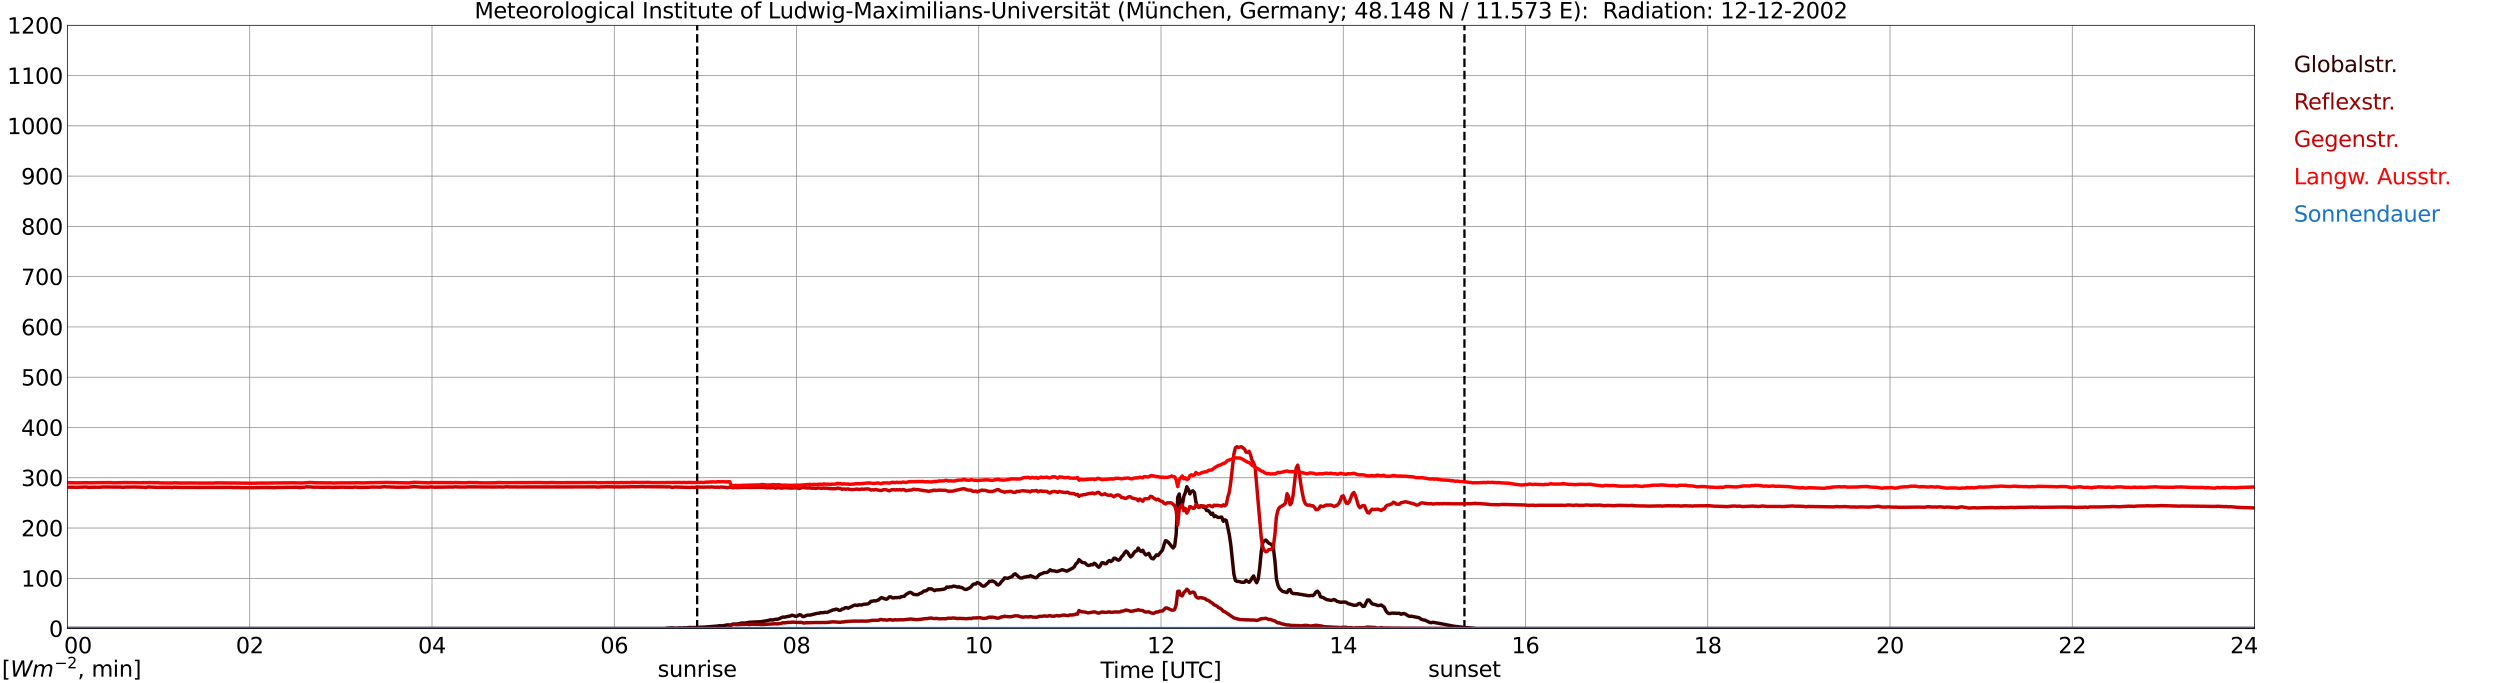 <?xml version="1.0" encoding="utf-8" standalone="no"?>
<!DOCTYPE svg PUBLIC "-//W3C//DTD SVG 1.1//EN"
  "http://www.w3.org/Graphics/SVG/1.1/DTD/svg11.dtd">
<svg xmlns:xlink="http://www.w3.org/1999/xlink" width="1085.4pt" height="296.64pt" viewBox="0 0 1085.4 296.64" xmlns="http://www.w3.org/2000/svg" version="1.1">
 <defs>
  <style type="text/css">*{stroke-linejoin: round; stroke-linecap: butt}</style>
 </defs>
 <g id="figure_1">
  <g id="patch_1">
   <path d="M 0 296.64 
L 1085.4 296.64 
L 1085.4 0 
L 0 0 
z
" style="fill: #ffffff"/>
  </g>
  <g id="axes_1">
   <g id="patch_2">
    <path d="M 29.306 272.909 
L 978.814 272.909 
L 978.814 10.976 
L 29.306 10.976 
z
" style="fill: #ffffff"/>
   </g>
   <g id="patch_3">
    <path d="M 978.814 272.909 
L 978.814 272.909 
L 978.814 10.976 
L 978.814 10.976 
z
" clip-path="url(#pcf4a3ac93d)" style="fill: #d3d3d3; opacity: 0.25; stroke: #d3d3d3; stroke-linejoin: miter"/>
   </g>
   <g id="matplotlib.axis_1">
    <g id="xtick_1">
     <g id="line2d_1">
      <path d="M 29.306 272.909 
L 29.306 10.976 
" clip-path="url(#pcf4a3ac93d)" style="fill: none; stroke: #808080; stroke-width: 0.3; stroke-linecap: square"/>
     </g>
     <g id="line2d_2"/>
     <g id="text_1">
      <!--    00 -->
      <g transform="translate(18.733 283.627) scale(0.095 -0.095)">
       <defs>
        <path id="DejaVuSans-20" transform="scale(0.016)"/>
        <path id="DejaVuSans-30" d="M 2034 4250 
Q 1547 4250 1301 3770 
Q 1056 3291 1056 2328 
Q 1056 1369 1301 889 
Q 1547 409 2034 409 
Q 2525 409 2770 889 
Q 3016 1369 3016 2328 
Q 3016 3291 2770 3770 
Q 2525 4250 2034 4250 
z
M 2034 4750 
Q 2819 4750 3233 4129 
Q 3647 3509 3647 2328 
Q 3647 1150 3233 529 
Q 2819 -91 2034 -91 
Q 1250 -91 836 529 
Q 422 1150 422 2328 
Q 422 3509 836 4129 
Q 1250 4750 2034 4750 
z
" transform="scale(0.016)"/>
       </defs>
       <use xlink:href="#DejaVuSans-20"/>
       <use xlink:href="#DejaVuSans-20" transform="translate(31.787 0)"/>
       <use xlink:href="#DejaVuSans-20" transform="translate(63.574 0)"/>
       <use xlink:href="#DejaVuSans-30" transform="translate(95.361 0)"/>
       <use xlink:href="#DejaVuSans-30" transform="translate(158.984 0)"/>
      </g>
     </g>
    </g>
    <g id="xtick_2">
     <g id="line2d_3">
      <path d="M 108.431 272.909 
L 108.431 10.976 
" clip-path="url(#pcf4a3ac93d)" style="fill: none; stroke: #808080; stroke-width: 0.3; stroke-linecap: square"/>
     </g>
     <g id="line2d_4"/>
     <g id="text_2">
      <!-- 02 -->
      <g transform="translate(102.387 283.627) scale(0.095 -0.095)">
       <defs>
        <path id="DejaVuSans-32" d="M 1228 531 
L 3431 531 
L 3431 0 
L 469 0 
L 469 531 
Q 828 903 1448 1529 
Q 2069 2156 2228 2338 
Q 2531 2678 2651 2914 
Q 2772 3150 2772 3378 
Q 2772 3750 2511 3984 
Q 2250 4219 1831 4219 
Q 1534 4219 1204 4116 
Q 875 4013 500 3803 
L 500 4441 
Q 881 4594 1212 4672 
Q 1544 4750 1819 4750 
Q 2544 4750 2975 4387 
Q 3406 4025 3406 3419 
Q 3406 3131 3298 2873 
Q 3191 2616 2906 2266 
Q 2828 2175 2409 1742 
Q 1991 1309 1228 531 
z
" transform="scale(0.016)"/>
       </defs>
       <use xlink:href="#DejaVuSans-30"/>
       <use xlink:href="#DejaVuSans-32" transform="translate(63.623 0)"/>
      </g>
     </g>
    </g>
    <g id="xtick_3">
     <g id="line2d_5">
      <path d="M 187.557 272.909 
L 187.557 10.976 
" clip-path="url(#pcf4a3ac93d)" style="fill: none; stroke: #808080; stroke-width: 0.3; stroke-linecap: square"/>
     </g>
     <g id="line2d_6"/>
     <g id="text_3">
      <!-- 04 -->
      <g transform="translate(181.513 283.627) scale(0.095 -0.095)">
       <defs>
        <path id="DejaVuSans-34" d="M 2419 4116 
L 825 1625 
L 2419 1625 
L 2419 4116 
z
M 2253 4666 
L 3047 4666 
L 3047 1625 
L 3713 1625 
L 3713 1100 
L 3047 1100 
L 3047 0 
L 2419 0 
L 2419 1100 
L 313 1100 
L 313 1709 
L 2253 4666 
z
" transform="scale(0.016)"/>
       </defs>
       <use xlink:href="#DejaVuSans-30"/>
       <use xlink:href="#DejaVuSans-34" transform="translate(63.623 0)"/>
      </g>
     </g>
    </g>
    <g id="xtick_4">
     <g id="line2d_7">
      <path d="M 266.683 272.909 
L 266.683 10.976 
" clip-path="url(#pcf4a3ac93d)" style="fill: none; stroke: #808080; stroke-width: 0.3; stroke-linecap: square"/>
     </g>
     <g id="line2d_8"/>
     <g id="text_4">
      <!-- 06 -->
      <g transform="translate(260.638 283.627) scale(0.095 -0.095)">
       <defs>
        <path id="DejaVuSans-36" d="M 2113 2584 
Q 1688 2584 1439 2293 
Q 1191 2003 1191 1497 
Q 1191 994 1439 701 
Q 1688 409 2113 409 
Q 2538 409 2786 701 
Q 3034 994 3034 1497 
Q 3034 2003 2786 2293 
Q 2538 2584 2113 2584 
z
M 3366 4563 
L 3366 3988 
Q 3128 4100 2886 4159 
Q 2644 4219 2406 4219 
Q 1781 4219 1451 3797 
Q 1122 3375 1075 2522 
Q 1259 2794 1537 2939 
Q 1816 3084 2150 3084 
Q 2853 3084 3261 2657 
Q 3669 2231 3669 1497 
Q 3669 778 3244 343 
Q 2819 -91 2113 -91 
Q 1303 -91 875 529 
Q 447 1150 447 2328 
Q 447 3434 972 4092 
Q 1497 4750 2381 4750 
Q 2619 4750 2861 4703 
Q 3103 4656 3366 4563 
z
" transform="scale(0.016)"/>
       </defs>
       <use xlink:href="#DejaVuSans-30"/>
       <use xlink:href="#DejaVuSans-36" transform="translate(63.623 0)"/>
      </g>
     </g>
    </g>
    <g id="xtick_5">
     <g id="line2d_9">
      <path d="M 345.808 272.909 
L 345.808 10.976 
" clip-path="url(#pcf4a3ac93d)" style="fill: none; stroke: #808080; stroke-width: 0.3; stroke-linecap: square"/>
     </g>
     <g id="line2d_10"/>
     <g id="text_5">
      <!-- 08 -->
      <g transform="translate(339.764 283.627) scale(0.095 -0.095)">
       <defs>
        <path id="DejaVuSans-38" d="M 2034 2216 
Q 1584 2216 1326 1975 
Q 1069 1734 1069 1313 
Q 1069 891 1326 650 
Q 1584 409 2034 409 
Q 2484 409 2743 651 
Q 3003 894 3003 1313 
Q 3003 1734 2745 1975 
Q 2488 2216 2034 2216 
z
M 1403 2484 
Q 997 2584 770 2862 
Q 544 3141 544 3541 
Q 544 4100 942 4425 
Q 1341 4750 2034 4750 
Q 2731 4750 3128 4425 
Q 3525 4100 3525 3541 
Q 3525 3141 3298 2862 
Q 3072 2584 2669 2484 
Q 3125 2378 3379 2068 
Q 3634 1759 3634 1313 
Q 3634 634 3220 271 
Q 2806 -91 2034 -91 
Q 1263 -91 848 271 
Q 434 634 434 1313 
Q 434 1759 690 2068 
Q 947 2378 1403 2484 
z
M 1172 3481 
Q 1172 3119 1398 2916 
Q 1625 2713 2034 2713 
Q 2441 2713 2670 2916 
Q 2900 3119 2900 3481 
Q 2900 3844 2670 4047 
Q 2441 4250 2034 4250 
Q 1625 4250 1398 4047 
Q 1172 3844 1172 3481 
z
" transform="scale(0.016)"/>
       </defs>
       <use xlink:href="#DejaVuSans-30"/>
       <use xlink:href="#DejaVuSans-38" transform="translate(63.623 0)"/>
      </g>
     </g>
    </g>
    <g id="xtick_6">
     <g id="line2d_11">
      <path d="M 424.934 272.909 
L 424.934 10.976 
" clip-path="url(#pcf4a3ac93d)" style="fill: none; stroke: #808080; stroke-width: 0.3; stroke-linecap: square"/>
     </g>
     <g id="line2d_12"/>
     <g id="text_6">
      <!-- 10 -->
      <g transform="translate(418.89 283.627) scale(0.095 -0.095)">
       <defs>
        <path id="DejaVuSans-31" d="M 794 531 
L 1825 531 
L 1825 4091 
L 703 3866 
L 703 4441 
L 1819 4666 
L 2450 4666 
L 2450 531 
L 3481 531 
L 3481 0 
L 794 0 
L 794 531 
z
" transform="scale(0.016)"/>
       </defs>
       <use xlink:href="#DejaVuSans-31"/>
       <use xlink:href="#DejaVuSans-30" transform="translate(63.623 0)"/>
      </g>
     </g>
    </g>
    <g id="xtick_7">
     <g id="line2d_13">
      <path d="M 504.06 272.909 
L 504.06 10.976 
" clip-path="url(#pcf4a3ac93d)" style="fill: none; stroke: #808080; stroke-width: 0.3; stroke-linecap: square"/>
     </g>
     <g id="line2d_14"/>
     <g id="text_7">
      <!-- 12 -->
      <g transform="translate(498.015 283.627) scale(0.095 -0.095)">
       <use xlink:href="#DejaVuSans-31"/>
       <use xlink:href="#DejaVuSans-32" transform="translate(63.623 0)"/>
      </g>
     </g>
    </g>
    <g id="xtick_8">
     <g id="line2d_15">
      <path d="M 583.185 272.909 
L 583.185 10.976 
" clip-path="url(#pcf4a3ac93d)" style="fill: none; stroke: #808080; stroke-width: 0.3; stroke-linecap: square"/>
     </g>
     <g id="line2d_16"/>
     <g id="text_8">
      <!-- 14 -->
      <g transform="translate(577.141 283.627) scale(0.095 -0.095)">
       <use xlink:href="#DejaVuSans-31"/>
       <use xlink:href="#DejaVuSans-34" transform="translate(63.623 0)"/>
      </g>
     </g>
    </g>
    <g id="xtick_9">
     <g id="line2d_17">
      <path d="M 662.311 272.909 
L 662.311 10.976 
" clip-path="url(#pcf4a3ac93d)" style="fill: none; stroke: #808080; stroke-width: 0.3; stroke-linecap: square"/>
     </g>
     <g id="line2d_18"/>
     <g id="text_9">
      <!-- 16 -->
      <g transform="translate(656.267 283.627) scale(0.095 -0.095)">
       <use xlink:href="#DejaVuSans-31"/>
       <use xlink:href="#DejaVuSans-36" transform="translate(63.623 0)"/>
      </g>
     </g>
    </g>
    <g id="xtick_10">
     <g id="line2d_19">
      <path d="M 741.437 272.909 
L 741.437 10.976 
" clip-path="url(#pcf4a3ac93d)" style="fill: none; stroke: #808080; stroke-width: 0.3; stroke-linecap: square"/>
     </g>
     <g id="line2d_20"/>
     <g id="text_10">
      <!-- 18 -->
      <g transform="translate(735.392 283.627) scale(0.095 -0.095)">
       <use xlink:href="#DejaVuSans-31"/>
       <use xlink:href="#DejaVuSans-38" transform="translate(63.623 0)"/>
      </g>
     </g>
    </g>
    <g id="xtick_11">
     <g id="line2d_21">
      <path d="M 820.562 272.909 
L 820.562 10.976 
" clip-path="url(#pcf4a3ac93d)" style="fill: none; stroke: #808080; stroke-width: 0.3; stroke-linecap: square"/>
     </g>
     <g id="line2d_22"/>
     <g id="text_11">
      <!-- 20 -->
      <g transform="translate(814.518 283.627) scale(0.095 -0.095)">
       <use xlink:href="#DejaVuSans-32"/>
       <use xlink:href="#DejaVuSans-30" transform="translate(63.623 0)"/>
      </g>
     </g>
    </g>
    <g id="xtick_12">
     <g id="line2d_23">
      <path d="M 899.688 272.909 
L 899.688 10.976 
" clip-path="url(#pcf4a3ac93d)" style="fill: none; stroke: #808080; stroke-width: 0.3; stroke-linecap: square"/>
     </g>
     <g id="line2d_24"/>
     <g id="text_12">
      <!-- 22 -->
      <g transform="translate(893.644 283.627) scale(0.095 -0.095)">
       <use xlink:href="#DejaVuSans-32"/>
       <use xlink:href="#DejaVuSans-32" transform="translate(63.623 0)"/>
      </g>
     </g>
    </g>
    <g id="xtick_13">
     <g id="line2d_25">
      <path d="M 978.814 272.909 
L 978.814 10.976 
" clip-path="url(#pcf4a3ac93d)" style="fill: none; stroke: #808080; stroke-width: 0.3; stroke-linecap: square"/>
     </g>
     <g id="line2d_26"/>
     <g id="text_13">
      <!-- 24    -->
      <g transform="translate(968.241 283.627) scale(0.095 -0.095)">
       <use xlink:href="#DejaVuSans-32"/>
       <use xlink:href="#DejaVuSans-34" transform="translate(63.623 0)"/>
       <use xlink:href="#DejaVuSans-20" transform="translate(127.246 0)"/>
       <use xlink:href="#DejaVuSans-20" transform="translate(159.033 0)"/>
       <use xlink:href="#DejaVuSans-20" transform="translate(190.82 0)"/>
      </g>
     </g>
    </g>
    <g id="text_14">
     <!-- Time [UTC] -->
     <g transform="translate(477.806 294.322) scale(0.095 -0.095)">
      <defs>
       <path id="DejaVuSans-54" d="M -19 4666 
L 3928 4666 
L 3928 4134 
L 2272 4134 
L 2272 0 
L 1638 0 
L 1638 4134 
L -19 4134 
L -19 4666 
z
" transform="scale(0.016)"/>
       <path id="DejaVuSans-69" d="M 603 3500 
L 1178 3500 
L 1178 0 
L 603 0 
L 603 3500 
z
M 603 4863 
L 1178 4863 
L 1178 4134 
L 603 4134 
L 603 4863 
z
" transform="scale(0.016)"/>
       <path id="DejaVuSans-6d" d="M 3328 2828 
Q 3544 3216 3844 3400 
Q 4144 3584 4550 3584 
Q 5097 3584 5394 3201 
Q 5691 2819 5691 2113 
L 5691 0 
L 5113 0 
L 5113 2094 
Q 5113 2597 4934 2840 
Q 4756 3084 4391 3084 
Q 3944 3084 3684 2787 
Q 3425 2491 3425 1978 
L 3425 0 
L 2847 0 
L 2847 2094 
Q 2847 2600 2669 2842 
Q 2491 3084 2119 3084 
Q 1678 3084 1418 2786 
Q 1159 2488 1159 1978 
L 1159 0 
L 581 0 
L 581 3500 
L 1159 3500 
L 1159 2956 
Q 1356 3278 1631 3431 
Q 1906 3584 2284 3584 
Q 2666 3584 2933 3390 
Q 3200 3197 3328 2828 
z
" transform="scale(0.016)"/>
       <path id="DejaVuSans-65" d="M 3597 1894 
L 3597 1613 
L 953 1613 
Q 991 1019 1311 708 
Q 1631 397 2203 397 
Q 2534 397 2845 478 
Q 3156 559 3463 722 
L 3463 178 
Q 3153 47 2828 -22 
Q 2503 -91 2169 -91 
Q 1331 -91 842 396 
Q 353 884 353 1716 
Q 353 2575 817 3079 
Q 1281 3584 2069 3584 
Q 2775 3584 3186 3129 
Q 3597 2675 3597 1894 
z
M 3022 2063 
Q 3016 2534 2758 2815 
Q 2500 3097 2075 3097 
Q 1594 3097 1305 2825 
Q 1016 2553 972 2059 
L 3022 2063 
z
" transform="scale(0.016)"/>
       <path id="DejaVuSans-5b" d="M 550 4863 
L 1875 4863 
L 1875 4416 
L 1125 4416 
L 1125 -397 
L 1875 -397 
L 1875 -844 
L 550 -844 
L 550 4863 
z
" transform="scale(0.016)"/>
       <path id="DejaVuSans-55" d="M 556 4666 
L 1191 4666 
L 1191 1831 
Q 1191 1081 1462 751 
Q 1734 422 2344 422 
Q 2950 422 3222 751 
Q 3494 1081 3494 1831 
L 3494 4666 
L 4128 4666 
L 4128 1753 
Q 4128 841 3676 375 
Q 3225 -91 2344 -91 
Q 1459 -91 1007 375 
Q 556 841 556 1753 
L 556 4666 
z
" transform="scale(0.016)"/>
       <path id="DejaVuSans-43" d="M 4122 4306 
L 4122 3641 
Q 3803 3938 3442 4084 
Q 3081 4231 2675 4231 
Q 1875 4231 1450 3742 
Q 1025 3253 1025 2328 
Q 1025 1406 1450 917 
Q 1875 428 2675 428 
Q 3081 428 3442 575 
Q 3803 722 4122 1019 
L 4122 359 
Q 3791 134 3420 21 
Q 3050 -91 2638 -91 
Q 1578 -91 968 557 
Q 359 1206 359 2328 
Q 359 3453 968 4101 
Q 1578 4750 2638 4750 
Q 3056 4750 3426 4639 
Q 3797 4528 4122 4306 
z
" transform="scale(0.016)"/>
       <path id="DejaVuSans-5d" d="M 1947 4863 
L 1947 -844 
L 622 -844 
L 622 -397 
L 1369 -397 
L 1369 4416 
L 622 4416 
L 622 4863 
L 1947 4863 
z
" transform="scale(0.016)"/>
      </defs>
      <use xlink:href="#DejaVuSans-54"/>
      <use xlink:href="#DejaVuSans-69" transform="translate(57.959 0)"/>
      <use xlink:href="#DejaVuSans-6d" transform="translate(85.742 0)"/>
      <use xlink:href="#DejaVuSans-65" transform="translate(183.154 0)"/>
      <use xlink:href="#DejaVuSans-20" transform="translate(244.678 0)"/>
      <use xlink:href="#DejaVuSans-5b" transform="translate(276.465 0)"/>
      <use xlink:href="#DejaVuSans-55" transform="translate(315.479 0)"/>
      <use xlink:href="#DejaVuSans-54" transform="translate(388.672 0)"/>
      <use xlink:href="#DejaVuSans-43" transform="translate(443.881 0)"/>
      <use xlink:href="#DejaVuSans-5d" transform="translate(513.705 0)"/>
     </g>
    </g>
   </g>
   <g id="matplotlib.axis_2">
    <g id="ytick_1">
     <g id="line2d_27">
      <path d="M 29.306 272.909 
L 978.814 272.909 
" clip-path="url(#pcf4a3ac93d)" style="fill: none; stroke: #808080; stroke-width: 0.3; stroke-linecap: square"/>
     </g>
     <g id="line2d_28"/>
     <g id="text_15">
      <!-- 0 -->
      <g transform="translate(21.261 276.518) scale(0.095 -0.095)">
       <use xlink:href="#DejaVuSans-30"/>
      </g>
     </g>
    </g>
    <g id="ytick_2">
     <g id="line2d_29">
      <path d="M 29.306 251.081 
L 978.814 251.081 
" clip-path="url(#pcf4a3ac93d)" style="fill: none; stroke: #808080; stroke-width: 0.3; stroke-linecap: square"/>
     </g>
     <g id="line2d_30"/>
     <g id="text_16">
      <!-- 100 -->
      <g transform="translate(9.173 254.69) scale(0.095 -0.095)">
       <use xlink:href="#DejaVuSans-31"/>
       <use xlink:href="#DejaVuSans-30" transform="translate(63.623 0)"/>
       <use xlink:href="#DejaVuSans-30" transform="translate(127.246 0)"/>
      </g>
     </g>
    </g>
    <g id="ytick_3">
     <g id="line2d_31">
      <path d="M 29.306 229.253 
L 978.814 229.253 
" clip-path="url(#pcf4a3ac93d)" style="fill: none; stroke: #808080; stroke-width: 0.3; stroke-linecap: square"/>
     </g>
     <g id="line2d_32"/>
     <g id="text_17">
      <!-- 200 -->
      <g transform="translate(9.173 232.863) scale(0.095 -0.095)">
       <use xlink:href="#DejaVuSans-32"/>
       <use xlink:href="#DejaVuSans-30" transform="translate(63.623 0)"/>
       <use xlink:href="#DejaVuSans-30" transform="translate(127.246 0)"/>
      </g>
     </g>
    </g>
    <g id="ytick_4">
     <g id="line2d_33">
      <path d="M 29.306 207.426 
L 978.814 207.426 
" clip-path="url(#pcf4a3ac93d)" style="fill: none; stroke: #808080; stroke-width: 0.3; stroke-linecap: square"/>
     </g>
     <g id="line2d_34"/>
     <g id="text_18">
      <!-- 300 -->
      <g transform="translate(9.173 211.035) scale(0.095 -0.095)">
       <defs>
        <path id="DejaVuSans-33" d="M 2597 2516 
Q 3050 2419 3304 2112 
Q 3559 1806 3559 1356 
Q 3559 666 3084 287 
Q 2609 -91 1734 -91 
Q 1441 -91 1130 -33 
Q 819 25 488 141 
L 488 750 
Q 750 597 1062 519 
Q 1375 441 1716 441 
Q 2309 441 2620 675 
Q 2931 909 2931 1356 
Q 2931 1769 2642 2001 
Q 2353 2234 1838 2234 
L 1294 2234 
L 1294 2753 
L 1863 2753 
Q 2328 2753 2575 2939 
Q 2822 3125 2822 3475 
Q 2822 3834 2567 4026 
Q 2313 4219 1838 4219 
Q 1578 4219 1281 4162 
Q 984 4106 628 3988 
L 628 4550 
Q 988 4650 1302 4700 
Q 1616 4750 1894 4750 
Q 2613 4750 3031 4423 
Q 3450 4097 3450 3541 
Q 3450 3153 3228 2886 
Q 3006 2619 2597 2516 
z
" transform="scale(0.016)"/>
       </defs>
       <use xlink:href="#DejaVuSans-33"/>
       <use xlink:href="#DejaVuSans-30" transform="translate(63.623 0)"/>
       <use xlink:href="#DejaVuSans-30" transform="translate(127.246 0)"/>
      </g>
     </g>
    </g>
    <g id="ytick_5">
     <g id="line2d_35">
      <path d="M 29.306 185.598 
L 978.814 185.598 
" clip-path="url(#pcf4a3ac93d)" style="fill: none; stroke: #808080; stroke-width: 0.3; stroke-linecap: square"/>
     </g>
     <g id="line2d_36"/>
     <g id="text_19">
      <!-- 400 -->
      <g transform="translate(9.173 189.207) scale(0.095 -0.095)">
       <use xlink:href="#DejaVuSans-34"/>
       <use xlink:href="#DejaVuSans-30" transform="translate(63.623 0)"/>
       <use xlink:href="#DejaVuSans-30" transform="translate(127.246 0)"/>
      </g>
     </g>
    </g>
    <g id="ytick_6">
     <g id="line2d_37">
      <path d="M 29.306 163.77 
L 978.814 163.77 
" clip-path="url(#pcf4a3ac93d)" style="fill: none; stroke: #808080; stroke-width: 0.3; stroke-linecap: square"/>
     </g>
     <g id="line2d_38"/>
     <g id="text_20">
      <!-- 500 -->
      <g transform="translate(9.173 167.379) scale(0.095 -0.095)">
       <defs>
        <path id="DejaVuSans-35" d="M 691 4666 
L 3169 4666 
L 3169 4134 
L 1269 4134 
L 1269 2991 
Q 1406 3038 1543 3061 
Q 1681 3084 1819 3084 
Q 2600 3084 3056 2656 
Q 3513 2228 3513 1497 
Q 3513 744 3044 326 
Q 2575 -91 1722 -91 
Q 1428 -91 1123 -41 
Q 819 9 494 109 
L 494 744 
Q 775 591 1075 516 
Q 1375 441 1709 441 
Q 2250 441 2565 725 
Q 2881 1009 2881 1497 
Q 2881 1984 2565 2268 
Q 2250 2553 1709 2553 
Q 1456 2553 1204 2497 
Q 953 2441 691 2322 
L 691 4666 
z
" transform="scale(0.016)"/>
       </defs>
       <use xlink:href="#DejaVuSans-35"/>
       <use xlink:href="#DejaVuSans-30" transform="translate(63.623 0)"/>
       <use xlink:href="#DejaVuSans-30" transform="translate(127.246 0)"/>
      </g>
     </g>
    </g>
    <g id="ytick_7">
     <g id="line2d_39">
      <path d="M 29.306 141.942 
L 978.814 141.942 
" clip-path="url(#pcf4a3ac93d)" style="fill: none; stroke: #808080; stroke-width: 0.3; stroke-linecap: square"/>
     </g>
     <g id="line2d_40"/>
     <g id="text_21">
      <!-- 600 -->
      <g transform="translate(9.173 145.551) scale(0.095 -0.095)">
       <use xlink:href="#DejaVuSans-36"/>
       <use xlink:href="#DejaVuSans-30" transform="translate(63.623 0)"/>
       <use xlink:href="#DejaVuSans-30" transform="translate(127.246 0)"/>
      </g>
     </g>
    </g>
    <g id="ytick_8">
     <g id="line2d_41">
      <path d="M 29.306 120.114 
L 978.814 120.114 
" clip-path="url(#pcf4a3ac93d)" style="fill: none; stroke: #808080; stroke-width: 0.3; stroke-linecap: square"/>
     </g>
     <g id="line2d_42"/>
     <g id="text_22">
      <!-- 700 -->
      <g transform="translate(9.173 123.724) scale(0.095 -0.095)">
       <defs>
        <path id="DejaVuSans-37" d="M 525 4666 
L 3525 4666 
L 3525 4397 
L 1831 0 
L 1172 0 
L 2766 4134 
L 525 4134 
L 525 4666 
z
" transform="scale(0.016)"/>
       </defs>
       <use xlink:href="#DejaVuSans-37"/>
       <use xlink:href="#DejaVuSans-30" transform="translate(63.623 0)"/>
       <use xlink:href="#DejaVuSans-30" transform="translate(127.246 0)"/>
      </g>
     </g>
    </g>
    <g id="ytick_9">
     <g id="line2d_43">
      <path d="M 29.306 98.287 
L 978.814 98.287 
" clip-path="url(#pcf4a3ac93d)" style="fill: none; stroke: #808080; stroke-width: 0.3; stroke-linecap: square"/>
     </g>
     <g id="line2d_44"/>
     <g id="text_23">
      <!-- 800 -->
      <g transform="translate(9.173 101.896) scale(0.095 -0.095)">
       <use xlink:href="#DejaVuSans-38"/>
       <use xlink:href="#DejaVuSans-30" transform="translate(63.623 0)"/>
       <use xlink:href="#DejaVuSans-30" transform="translate(127.246 0)"/>
      </g>
     </g>
    </g>
    <g id="ytick_10">
     <g id="line2d_45">
      <path d="M 29.306 76.459 
L 978.814 76.459 
" clip-path="url(#pcf4a3ac93d)" style="fill: none; stroke: #808080; stroke-width: 0.3; stroke-linecap: square"/>
     </g>
     <g id="line2d_46"/>
     <g id="text_24">
      <!-- 900 -->
      <g transform="translate(9.173 80.068) scale(0.095 -0.095)">
       <defs>
        <path id="DejaVuSans-39" d="M 703 97 
L 703 672 
Q 941 559 1184 500 
Q 1428 441 1663 441 
Q 2288 441 2617 861 
Q 2947 1281 2994 2138 
Q 2813 1869 2534 1725 
Q 2256 1581 1919 1581 
Q 1219 1581 811 2004 
Q 403 2428 403 3163 
Q 403 3881 828 4315 
Q 1253 4750 1959 4750 
Q 2769 4750 3195 4129 
Q 3622 3509 3622 2328 
Q 3622 1225 3098 567 
Q 2575 -91 1691 -91 
Q 1453 -91 1209 -44 
Q 966 3 703 97 
z
M 1959 2075 
Q 2384 2075 2632 2365 
Q 2881 2656 2881 3163 
Q 2881 3666 2632 3958 
Q 2384 4250 1959 4250 
Q 1534 4250 1286 3958 
Q 1038 3666 1038 3163 
Q 1038 2656 1286 2365 
Q 1534 2075 1959 2075 
z
" transform="scale(0.016)"/>
       </defs>
       <use xlink:href="#DejaVuSans-39"/>
       <use xlink:href="#DejaVuSans-30" transform="translate(63.623 0)"/>
       <use xlink:href="#DejaVuSans-30" transform="translate(127.246 0)"/>
      </g>
     </g>
    </g>
    <g id="ytick_11">
     <g id="line2d_47">
      <path d="M 29.306 54.631 
L 978.814 54.631 
" clip-path="url(#pcf4a3ac93d)" style="fill: none; stroke: #808080; stroke-width: 0.3; stroke-linecap: square"/>
     </g>
     <g id="line2d_48"/>
     <g id="text_25">
      <!-- 1000 -->
      <g transform="translate(3.128 58.24) scale(0.095 -0.095)">
       <use xlink:href="#DejaVuSans-31"/>
       <use xlink:href="#DejaVuSans-30" transform="translate(63.623 0)"/>
       <use xlink:href="#DejaVuSans-30" transform="translate(127.246 0)"/>
       <use xlink:href="#DejaVuSans-30" transform="translate(190.869 0)"/>
      </g>
     </g>
    </g>
    <g id="ytick_12">
     <g id="line2d_49">
      <path d="M 29.306 32.803 
L 978.814 32.803 
" clip-path="url(#pcf4a3ac93d)" style="fill: none; stroke: #808080; stroke-width: 0.3; stroke-linecap: square"/>
     </g>
     <g id="line2d_50"/>
     <g id="text_26">
      <!-- 1100 -->
      <g transform="translate(3.128 36.413) scale(0.095 -0.095)">
       <use xlink:href="#DejaVuSans-31"/>
       <use xlink:href="#DejaVuSans-31" transform="translate(63.623 0)"/>
       <use xlink:href="#DejaVuSans-30" transform="translate(127.246 0)"/>
       <use xlink:href="#DejaVuSans-30" transform="translate(190.869 0)"/>
      </g>
     </g>
    </g>
    <g id="ytick_13">
     <g id="line2d_51">
      <path d="M 29.306 10.976 
L 978.814 10.976 
" clip-path="url(#pcf4a3ac93d)" style="fill: none; stroke: #808080; stroke-width: 0.3; stroke-linecap: square"/>
     </g>
     <g id="line2d_52"/>
     <g id="text_27">
      <!-- 1200 -->
      <g transform="translate(3.128 14.585) scale(0.095 -0.095)">
       <use xlink:href="#DejaVuSans-31"/>
       <use xlink:href="#DejaVuSans-32" transform="translate(63.623 0)"/>
       <use xlink:href="#DejaVuSans-30" transform="translate(127.246 0)"/>
       <use xlink:href="#DejaVuSans-30" transform="translate(190.869 0)"/>
      </g>
     </g>
    </g>
   </g>
   <g id="line2d_53">
    <path d="M 302.685 272.909 
L 302.685 10.976 
" clip-path="url(#pcf4a3ac93d)" style="fill: none; stroke-dasharray: 3.7,1.6; stroke-dashoffset: 0; stroke: #000000"/>
   </g>
   <g id="line2d_54">
    <path d="M 635.804 272.909 
L 635.804 10.976 
" clip-path="url(#pcf4a3ac93d)" style="fill: none; stroke-dasharray: 3.7,1.6; stroke-dashoffset: 0; stroke: #000000"/>
   </g>
   <g id="line2d_55">
    <path d="M 29.306 272.909 
L 288.442 272.909 
L 289.761 272.728 
L 291.739 272.59 
L 293.058 272.728 
L 294.377 272.682 
L 295.036 272.59 
L 296.355 272.682 
L 297.014 272.544 
L 297.674 272.59 
L 299.652 272.407 
L 300.311 272.498 
L 304.267 272.317 
L 306.246 272.226 
L 311.521 271.813 
L 312.18 271.676 
L 313.499 271.721 
L 316.136 271.263 
L 316.796 271.446 
L 318.114 271.036 
L 318.774 270.944 
L 320.093 270.944 
L 322.071 270.486 
L 323.39 270.532 
L 325.368 270.165 
L 329.324 269.982 
L 330.643 269.89 
L 333.28 269.434 
L 334.599 269.067 
L 335.258 269.205 
L 336.577 268.884 
L 337.896 268.792 
L 339.874 267.878 
L 340.533 267.969 
L 343.171 267.419 
L 343.83 267.1 
L 344.49 267.238 
L 345.149 267.511 
L 345.808 267.602 
L 347.127 266.871 
L 347.787 267.055 
L 348.446 267.648 
L 349.105 267.648 
L 350.424 267.055 
L 351.743 267.055 
L 353.721 266.55 
L 354.38 266.367 
L 355.699 266.184 
L 356.359 265.957 
L 357.018 266.046 
L 358.337 265.819 
L 358.996 265.911 
L 361.634 264.811 
L 362.293 264.719 
L 362.952 264.446 
L 363.612 264.584 
L 364.271 264.994 
L 364.93 264.948 
L 365.59 264.4 
L 366.249 264.355 
L 366.909 263.85 
L 367.568 263.804 
L 368.227 264.079 
L 370.865 262.752 
L 371.524 262.707 
L 372.184 262.89 
L 372.843 262.615 
L 374.162 262.661 
L 374.821 262.386 
L 376.799 262.202 
L 377.459 261.792 
L 378.118 261.059 
L 378.777 261.013 
L 379.437 260.832 
L 380.096 260.921 
L 381.415 260.465 
L 382.074 259.869 
L 382.734 259.459 
L 384.712 260.19 
L 385.371 259.915 
L 386.031 259.184 
L 386.69 259.092 
L 387.349 259.504 
L 388.009 259.64 
L 388.668 259.413 
L 389.328 259.504 
L 389.987 259.367 
L 390.646 259.459 
L 391.306 259.046 
L 392.624 258.863 
L 393.284 258.131 
L 394.603 257.352 
L 395.262 257.169 
L 395.921 257.49 
L 396.581 258.04 
L 397.899 258.177 
L 398.559 258.177 
L 399.218 257.719 
L 399.878 257.536 
L 401.196 256.575 
L 401.856 256.575 
L 402.515 256.208 
L 403.175 255.615 
L 404.493 255.706 
L 405.812 256.438 
L 406.471 256.117 
L 407.79 256.071 
L 409.768 255.796 
L 410.428 255.569 
L 411.087 254.835 
L 411.746 254.973 
L 412.406 254.79 
L 413.065 254.835 
L 413.725 254.515 
L 414.384 254.515 
L 415.043 254.652 
L 415.703 254.927 
L 416.362 254.744 
L 417.022 255.065 
L 417.681 255.11 
L 418.34 255.569 
L 419 255.888 
L 419.659 255.888 
L 420.978 255.248 
L 421.637 254.744 
L 422.297 253.875 
L 422.956 253.554 
L 423.615 253.554 
L 424.275 252.915 
L 424.934 253.142 
L 425.593 253.554 
L 426.253 254.242 
L 426.912 254.515 
L 427.572 254.379 
L 428.231 253.692 
L 428.89 253.187 
L 429.55 252.365 
L 430.209 252.365 
L 430.869 252.227 
L 431.528 252.502 
L 432.187 252.96 
L 432.847 253.783 
L 433.506 253.967 
L 434.165 253.417 
L 434.825 252.456 
L 435.484 251.86 
L 436.144 250.9 
L 437.462 251.083 
L 439.44 250.306 
L 440.1 249.435 
L 440.759 249.117 
L 442.737 250.854 
L 443.397 250.946 
L 444.056 250.854 
L 444.716 250.535 
L 445.375 250.49 
L 446.034 250.26 
L 446.694 250.306 
L 447.353 249.939 
L 449.331 250.762 
L 449.991 250.808 
L 451.309 249.435 
L 452.628 248.933 
L 453.287 248.612 
L 454.606 248.521 
L 455.266 248.062 
L 455.925 247.377 
L 456.584 247.789 
L 457.903 247.881 
L 458.563 248.108 
L 459.222 248.062 
L 461.2 247.331 
L 463.178 247.973 
L 465.816 246.6 
L 466.475 245.958 
L 467.134 244.768 
L 467.794 244.31 
L 468.453 242.983 
L 469.772 244.129 
L 471.091 244.402 
L 471.75 245.089 
L 472.409 245.5 
L 473.069 245.454 
L 473.728 245.089 
L 474.388 245.227 
L 475.047 244.539 
L 475.706 244.906 
L 476.366 245.729 
L 477.025 246.279 
L 477.685 245.637 
L 478.344 244.356 
L 479.003 244.31 
L 479.663 244.768 
L 480.322 244.723 
L 480.981 243.854 
L 481.641 243.35 
L 482.3 243.808 
L 482.96 243.35 
L 483.619 242.343 
L 484.278 242.389 
L 484.938 242.937 
L 485.597 243.212 
L 486.256 242.848 
L 486.916 241.702 
L 487.575 241.108 
L 488.235 240.01 
L 488.894 239.277 
L 489.553 239.781 
L 490.213 240.925 
L 490.872 241.793 
L 491.532 241.245 
L 492.191 240.193 
L 492.85 239.368 
L 493.51 239.185 
L 494.169 237.949 
L 494.828 239.004 
L 495.488 239.46 
L 496.147 238.912 
L 496.807 240.148 
L 497.466 240.925 
L 498.785 240.239 
L 499.444 241.702 
L 500.103 242.481 
L 500.763 242.618 
L 502.082 240.879 
L 502.741 241.2 
L 504.719 238.775 
L 505.379 236.485 
L 506.038 234.747 
L 506.697 234.977 
L 507.357 235.57 
L 508.675 237.218 
L 509.335 237.904 
L 509.994 237.035 
L 510.654 231.818 
L 511.313 215.895 
L 511.972 214.476 
L 512.632 219.647 
L 513.291 219.326 
L 513.95 215.574 
L 514.61 213.926 
L 515.269 211.317 
L 515.929 212.415 
L 516.588 214.43 
L 517.247 213.376 
L 517.907 213.103 
L 518.566 213.834 
L 519.226 217.953 
L 519.885 219.966 
L 520.544 220.241 
L 521.204 219.601 
L 521.863 219.782 
L 522.522 220.332 
L 523.182 220.378 
L 523.841 221.614 
L 524.501 221.659 
L 525.16 222.301 
L 525.819 223.307 
L 526.479 222.803 
L 527.138 224.314 
L 527.797 223.947 
L 528.457 224.497 
L 529.116 224.68 
L 530.435 224.497 
L 531.094 226.326 
L 531.754 225.687 
L 532.413 225.962 
L 533.732 232.231 
L 534.391 236.76 
L 535.71 249.344 
L 536.369 251.998 
L 537.029 252.41 
L 537.688 252.41 
L 539.007 252.777 
L 539.666 252.823 
L 540.326 252.731 
L 540.985 251.998 
L 542.304 252.823 
L 542.963 252.089 
L 543.623 250.854 
L 544.282 250.077 
L 544.941 251.86 
L 545.601 253.006 
L 546.26 251.404 
L 546.919 246.508 
L 547.579 239.597 
L 548.238 235.57 
L 548.898 234.793 
L 549.557 234.472 
L 550.876 235.845 
L 551.535 236.12 
L 552.195 236.576 
L 552.854 238.041 
L 553.513 243.395 
L 554.173 251.404 
L 554.832 254.058 
L 555.491 255.523 
L 556.81 256.758 
L 558.788 257.26 
L 559.448 256.163 
L 560.107 255.979 
L 560.766 257.352 
L 561.426 257.673 
L 562.745 257.765 
L 563.404 257.811 
L 564.723 258.086 
L 565.382 258.131 
L 566.042 258.313 
L 566.701 258.358 
L 567.36 258.542 
L 568.679 258.633 
L 569.338 258.496 
L 569.998 258.588 
L 570.657 258.04 
L 571.317 257.031 
L 571.976 256.667 
L 572.635 257.398 
L 573.295 259.092 
L 574.613 259.504 
L 575.273 259.961 
L 575.932 260.281 
L 577.91 260.694 
L 579.229 260.281 
L 579.889 260.648 
L 580.548 261.15 
L 581.207 261.242 
L 581.867 261.471 
L 583.845 261.379 
L 584.504 261.517 
L 585.164 262.021 
L 586.482 262.386 
L 587.801 262.798 
L 589.12 262.707 
L 589.779 262.113 
L 590.439 261.975 
L 591.757 263.302 
L 592.417 263.165 
L 593.076 261.7 
L 593.736 260.511 
L 594.395 260.511 
L 595.714 262.156 
L 597.032 262.477 
L 598.351 262.936 
L 599.67 262.661 
L 600.989 263.621 
L 601.648 265.086 
L 602.307 266 
L 602.967 266.367 
L 603.626 266.367 
L 604.286 266.184 
L 606.923 266.275 
L 607.582 266.23 
L 608.242 266.688 
L 608.901 266.459 
L 609.561 266.367 
L 610.22 266.642 
L 611.539 267.465 
L 612.198 267.602 
L 612.858 267.557 
L 616.154 268.198 
L 616.814 268.746 
L 617.473 269.021 
L 618.792 269.296 
L 620.77 270.257 
L 621.429 270.348 
L 622.089 270.165 
L 624.726 270.623 
L 631.32 271.905 
L 634.617 272.271 
L 636.595 272.498 
L 637.914 272.59 
L 639.892 272.773 
L 640.552 272.909 
L 641.87 272.909 
L 978.154 272.909 
L 978.154 272.909 
" clip-path="url(#pcf4a3ac93d)" style="fill: none; stroke: #330000; stroke-width: 1.5; stroke-linecap: square"/>
   </g>
   <g id="line2d_56">
    <path d="M 29.306 272.909 
L 316.796 272.909 
L 317.455 271.265 
L 318.114 271.077 
L 320.093 271.217 
L 321.411 271.125 
L 324.049 271.032 
L 324.708 271.032 
L 325.368 271.171 
L 326.027 271.032 
L 329.983 271.077 
L 330.643 271.171 
L 336.577 270.798 
L 337.236 270.892 
L 339.215 270.658 
L 339.874 270.333 
L 340.533 270.427 
L 342.512 270.193 
L 343.171 270.241 
L 343.83 270.102 
L 346.468 270.241 
L 347.787 270.193 
L 349.105 270.521 
L 349.765 270.381 
L 353.721 270.287 
L 355.04 270.287 
L 358.996 270.241 
L 361.634 269.962 
L 364.93 270.193 
L 365.59 270.008 
L 366.249 270.054 
L 366.909 269.868 
L 370.865 269.635 
L 372.184 269.683 
L 374.162 269.635 
L 376.14 269.683 
L 377.459 269.543 
L 378.777 269.309 
L 380.096 269.309 
L 381.415 269.309 
L 382.074 268.984 
L 382.734 268.984 
L 383.393 269.124 
L 384.053 269.078 
L 384.712 269.218 
L 385.371 269.218 
L 386.031 269.03 
L 386.69 269.03 
L 387.349 269.218 
L 388.009 269.218 
L 388.668 269.03 
L 389.328 269.17 
L 389.987 269.078 
L 390.646 269.124 
L 391.306 269.03 
L 391.965 269.124 
L 395.262 268.751 
L 397.899 269.03 
L 399.218 268.938 
L 401.856 268.565 
L 402.515 268.611 
L 403.175 268.425 
L 404.493 268.332 
L 405.153 268.519 
L 405.812 268.565 
L 406.471 268.471 
L 407.79 268.659 
L 409.768 268.611 
L 410.428 268.659 
L 411.746 268.38 
L 413.065 268.425 
L 413.725 268.286 
L 415.043 268.425 
L 415.703 268.565 
L 416.362 268.471 
L 419.659 268.611 
L 420.978 268.471 
L 421.637 268.565 
L 422.297 268.332 
L 425.593 268.192 
L 426.912 268.519 
L 428.231 268.38 
L 429.55 267.915 
L 430.209 268.006 
L 430.869 267.915 
L 431.528 268.1 
L 432.187 268.146 
L 432.847 268.38 
L 433.506 268.38 
L 434.825 267.821 
L 435.484 267.775 
L 436.144 267.496 
L 436.803 267.681 
L 438.781 267.775 
L 440.1 267.496 
L 440.759 267.356 
L 442.078 267.402 
L 442.737 267.681 
L 444.056 267.96 
L 445.375 267.775 
L 446.694 267.867 
L 447.353 267.681 
L 448.672 267.96 
L 449.331 267.915 
L 449.991 268.006 
L 451.309 267.587 
L 452.628 267.587 
L 453.287 267.402 
L 454.606 267.541 
L 455.925 267.262 
L 456.584 267.541 
L 457.903 267.496 
L 458.563 267.308 
L 459.222 267.308 
L 459.881 267.447 
L 461.2 267.122 
L 461.859 267.028 
L 463.838 267.308 
L 464.497 266.937 
L 465.156 267.028 
L 466.475 266.889 
L 467.134 266.563 
L 467.794 266.657 
L 468.453 265.075 
L 469.113 265.446 
L 469.772 265.634 
L 471.091 265.725 
L 472.409 266.099 
L 475.047 265.634 
L 475.706 265.773 
L 476.366 266.099 
L 477.025 266.192 
L 478.344 265.725 
L 479.003 265.725 
L 479.663 265.865 
L 480.322 265.865 
L 481.641 265.634 
L 482.3 265.865 
L 484.278 265.679 
L 485.597 265.725 
L 486.256 265.679 
L 486.916 265.354 
L 487.575 265.306 
L 488.894 264.841 
L 490.213 265.169 
L 490.872 265.4 
L 491.532 265.354 
L 492.85 265.029 
L 493.51 264.981 
L 494.169 264.702 
L 494.828 264.935 
L 496.147 265.075 
L 496.807 265.54 
L 497.466 265.725 
L 498.785 265.634 
L 499.444 266.005 
L 500.763 266.332 
L 502.082 265.679 
L 502.741 265.725 
L 503.4 265.354 
L 504.719 265.26 
L 506.038 263.957 
L 506.697 263.957 
L 508.675 264.889 
L 509.335 264.935 
L 509.994 264.562 
L 510.654 262.56 
L 511.313 256.743 
L 511.972 256.651 
L 512.632 258.511 
L 513.291 258.699 
L 513.95 257.302 
L 514.61 256.651 
L 515.269 255.813 
L 515.929 256.418 
L 516.588 257.536 
L 517.907 257.023 
L 518.566 257.348 
L 519.226 258.978 
L 519.885 259.583 
L 520.544 259.629 
L 521.204 259.443 
L 522.522 259.723 
L 523.182 259.908 
L 523.841 260.467 
L 524.501 260.607 
L 525.16 261.026 
L 525.819 261.585 
L 526.479 261.91 
L 527.138 262.608 
L 527.797 262.84 
L 528.457 263.259 
L 529.116 263.863 
L 529.776 264.097 
L 530.435 264.61 
L 531.094 265.4 
L 531.754 265.586 
L 535.71 268.286 
L 538.348 268.984 
L 540.326 269.078 
L 542.963 269.17 
L 544.282 269.17 
L 545.601 269.355 
L 546.26 269.218 
L 547.579 268.611 
L 548.238 268.611 
L 549.557 268.425 
L 550.876 268.938 
L 551.535 268.938 
L 552.854 269.449 
L 553.513 269.589 
L 554.173 270.102 
L 554.832 270.473 
L 555.491 270.381 
L 556.151 270.752 
L 558.788 271.357 
L 559.448 271.311 
L 560.107 271.497 
L 562.745 271.59 
L 564.063 271.636 
L 564.723 271.73 
L 566.701 271.497 
L 568.02 271.59 
L 568.679 271.824 
L 570.657 271.59 
L 571.317 271.451 
L 573.954 271.824 
L 574.613 272.055 
L 579.889 272.335 
L 581.207 272.381 
L 581.867 272.568 
L 582.526 272.381 
L 584.504 272.335 
L 585.164 272.568 
L 586.482 272.474 
L 587.801 272.708 
L 588.46 272.568 
L 592.417 272.52 
L 593.736 272.241 
L 595.054 272.335 
L 597.032 272.429 
L 597.692 272.66 
L 598.351 272.708 
L 599.67 272.474 
L 600.989 272.708 
L 601.648 272.625 
L 604.286 272.704 
L 616.154 272.758 
L 622.748 272.824 
L 641.87 272.909 
L 978.154 272.909 
L 978.154 272.909 
" clip-path="url(#pcf4a3ac93d)" style="fill: none; stroke: #990000; stroke-width: 1.5; stroke-linecap: square"/>
   </g>
   <g id="line2d_57">
    <path d="M 29.306 211.472 
L 30.625 211.544 
L 31.284 211.481 
L 32.603 211.573 
L 34.581 211.523 
L 37.218 211.435 
L 38.537 211.575 
L 41.175 211.523 
L 43.812 211.523 
L 44.472 211.427 
L 47.768 211.448 
L 52.384 211.475 
L 53.043 211.571 
L 54.362 211.485 
L 58.319 211.433 
L 62.275 211.54 
L 62.934 211.625 
L 63.594 211.588 
L 64.253 211.405 
L 66.89 211.544 
L 69.528 211.595 
L 71.506 211.568 
L 73.484 211.577 
L 74.803 211.66 
L 75.462 211.523 
L 76.781 211.588 
L 86.013 211.634 
L 100.519 211.59 
L 101.178 211.697 
L 103.156 211.664 
L 105.135 211.723 
L 107.113 211.712 
L 110.41 211.717 
L 116.344 211.627 
L 118.982 211.717 
L 120.3 211.64 
L 122.278 211.64 
L 124.257 211.579 
L 125.575 211.568 
L 128.872 211.558 
L 130.191 211.68 
L 132.169 211.553 
L 132.829 211.355 
L 134.807 211.413 
L 136.125 211.525 
L 137.444 211.503 
L 139.422 211.566 
L 142.719 211.523 
L 144.697 211.64 
L 146.016 211.566 
L 148.654 211.514 
L 150.632 211.586 
L 153.269 211.595 
L 153.929 211.468 
L 156.566 211.623 
L 159.863 211.558 
L 161.182 211.464 
L 165.138 211.494 
L 167.116 211.265 
L 167.776 211.422 
L 168.435 211.374 
L 169.754 211.442 
L 171.073 211.464 
L 171.732 211.534 
L 173.051 211.516 
L 177.666 211.507 
L 178.326 211.359 
L 178.985 211.379 
L 179.645 211.248 
L 182.941 211.494 
L 184.26 211.488 
L 186.238 211.496 
L 186.898 211.385 
L 188.876 211.529 
L 190.195 211.492 
L 191.513 211.49 
L 192.832 211.47 
L 196.129 211.424 
L 196.788 211.457 
L 197.448 211.339 
L 199.426 211.453 
L 202.063 211.453 
L 203.382 211.365 
L 215.251 211.44 
L 216.57 211.389 
L 218.548 211.455 
L 219.867 211.322 
L 221.845 211.424 
L 223.164 211.387 
L 225.142 211.42 
L 258.77 211.385 
L 259.43 211.488 
L 260.748 211.374 
L 263.386 211.328 
L 266.023 211.355 
L 266.683 211.451 
L 267.342 211.361 
L 268.661 211.407 
L 269.98 211.389 
L 271.298 211.383 
L 272.617 211.337 
L 273.277 211.398 
L 273.936 211.267 
L 275.914 211.326 
L 278.552 211.256 
L 279.211 211.21 
L 279.87 211.344 
L 281.189 211.278 
L 282.508 211.333 
L 285.145 211.337 
L 288.442 211.361 
L 291.08 211.394 
L 291.739 211.621 
L 293.058 211.442 
L 298.992 211.608 
L 299.652 211.64 
L 300.311 211.534 
L 301.63 211.621 
L 302.289 211.444 
L 305.586 211.509 
L 307.564 211.44 
L 308.224 211.499 
L 308.883 211.405 
L 310.861 211.566 
L 311.521 211.446 
L 312.18 211.608 
L 312.839 211.457 
L 314.818 211.566 
L 315.477 211.688 
L 316.136 211.684 
L 316.796 211.494 
L 318.114 211.752 
L 319.433 211.625 
L 320.093 211.741 
L 321.411 211.636 
L 322.071 211.658 
L 322.73 211.551 
L 326.027 211.625 
L 327.346 211.586 
L 329.983 211.564 
L 330.643 211.538 
L 331.302 211.625 
L 331.961 211.531 
L 332.621 211.83 
L 333.94 211.73 
L 334.599 211.793 
L 335.258 211.555 
L 336.577 211.924 
L 337.896 211.741 
L 339.215 211.915 
L 339.874 211.9 
L 340.533 211.758 
L 343.83 211.937 
L 345.149 211.817 
L 345.808 211.813 
L 347.127 212.121 
L 348.446 211.529 
L 350.424 211.878 
L 351.743 211.787 
L 352.402 212.005 
L 353.062 211.891 
L 353.721 212.02 
L 354.38 212.003 
L 355.04 211.859 
L 357.018 212.02 
L 357.677 211.854 
L 358.337 211.981 
L 358.996 211.933 
L 360.315 212.16 
L 361.634 212.16 
L 362.952 212.164 
L 363.612 211.898 
L 364.93 212.112 
L 365.59 212.457 
L 366.249 212.241 
L 366.909 212.409 
L 368.227 212.256 
L 368.887 212.524 
L 369.546 212.49 
L 370.206 212.566 
L 372.184 212.321 
L 372.843 212.494 
L 373.502 212.494 
L 374.162 212.315 
L 374.821 212.402 
L 376.799 212.239 
L 377.459 212.404 
L 378.118 212.767 
L 378.777 212.592 
L 379.437 212.743 
L 380.096 212.509 
L 382.074 212.937 
L 382.734 212.944 
L 383.393 212.669 
L 384.053 212.564 
L 384.712 212.634 
L 386.031 213.081 
L 387.349 212.588 
L 388.009 212.581 
L 388.668 212.727 
L 389.328 212.575 
L 389.987 212.73 
L 390.646 212.553 
L 391.306 212.793 
L 391.965 212.564 
L 392.624 212.636 
L 393.284 213.053 
L 394.603 212.819 
L 395.921 212.721 
L 396.581 212.389 
L 397.899 212.579 
L 398.559 212.566 
L 401.196 213.016 
L 402.515 213.166 
L 403.175 213.356 
L 403.834 213.153 
L 404.493 213.103 
L 405.153 212.858 
L 405.812 212.81 
L 406.471 212.972 
L 407.79 212.773 
L 409.109 212.865 
L 410.428 212.869 
L 411.746 213.258 
L 413.725 213.24 
L 414.384 212.994 
L 418.34 212.162 
L 419 212.291 
L 419.659 212.621 
L 420.318 212.758 
L 421.637 212.819 
L 422.297 213.293 
L 422.956 213.347 
L 423.615 213.192 
L 424.275 213.544 
L 425.593 213.007 
L 426.253 212.769 
L 426.912 212.882 
L 427.572 212.878 
L 429.55 213.417 
L 430.209 213.347 
L 430.869 213.411 
L 432.187 212.917 
L 432.847 212.607 
L 433.506 212.553 
L 434.165 213.064 
L 434.825 213.308 
L 435.484 213.393 
L 436.144 213.727 
L 436.803 213.529 
L 438.781 213.304 
L 440.1 213.777 
L 440.759 213.788 
L 441.419 213.317 
L 442.078 213.374 
L 444.056 213.055 
L 446.694 213.302 
L 447.353 213.553 
L 448.012 213.048 
L 448.672 213.201 
L 449.991 212.944 
L 450.65 213.531 
L 451.309 213.223 
L 451.969 213.118 
L 452.628 213.336 
L 453.287 213.28 
L 454.606 213.356 
L 455.266 213.9 
L 455.925 214 
L 456.584 213.537 
L 457.903 213.334 
L 459.222 213.751 
L 459.881 213.371 
L 461.2 213.644 
L 462.519 213.869 
L 463.178 213.66 
L 463.838 213.841 
L 464.497 214.19 
L 466.475 214.367 
L 467.134 214.834 
L 467.794 214.622 
L 468.453 215.508 
L 469.113 215.037 
L 469.772 214.974 
L 470.431 214.738 
L 471.091 214.72 
L 473.069 214.196 
L 473.728 214.253 
L 474.388 214.007 
L 475.047 214.393 
L 475.706 214.183 
L 476.366 213.806 
L 477.025 213.758 
L 477.685 214.423 
L 478.344 214.795 
L 479.003 214.668 
L 479.663 214.351 
L 480.322 214.757 
L 480.981 214.984 
L 481.641 215.054 
L 482.3 214.849 
L 483.619 215.696 
L 484.278 215.185 
L 484.938 214.919 
L 485.597 214.891 
L 486.256 215.301 
L 486.916 215.986 
L 487.575 216.013 
L 488.235 216.301 
L 488.894 216.381 
L 489.553 215.925 
L 490.213 215.65 
L 490.872 215.711 
L 491.532 216.233 
L 493.51 216.67 
L 494.169 217.401 
L 494.828 216.63 
L 496.147 217.615 
L 496.807 216.646 
L 497.466 216.493 
L 498.125 216.571 
L 498.785 216.458 
L 499.444 215.511 
L 500.103 215.569 
L 500.763 216.196 
L 502.082 217.001 
L 502.741 216.702 
L 503.4 217.228 
L 504.06 217.584 
L 504.719 217.763 
L 505.379 218.494 
L 506.038 218.776 
L 506.697 218.322 
L 508.016 218.296 
L 508.675 218.403 
L 509.994 219.527 
L 510.654 221.707 
L 511.313 227.95 
L 511.972 221.173 
L 512.632 219.909 
L 513.291 219.099 
L 513.95 221.749 
L 514.61 220.754 
L 515.269 222.77 
L 515.929 221.642 
L 516.588 219.935 
L 517.247 220.14 
L 517.907 220.71 
L 518.566 220.599 
L 519.226 219.106 
L 519.885 219.57 
L 520.544 220.206 
L 521.204 220.094 
L 521.863 219.662 
L 522.522 219.636 
L 523.182 219.878 
L 523.841 219.915 
L 524.501 219.594 
L 525.16 219.461 
L 526.479 219.976 
L 527.138 219.293 
L 527.797 219.525 
L 528.457 219.357 
L 530.435 219.736 
L 531.094 219.186 
L 531.754 219.632 
L 532.413 218.999 
L 533.073 215.827 
L 533.732 213.559 
L 534.391 209.063 
L 535.71 197.073 
L 536.369 194.407 
L 537.029 193.943 
L 537.688 194.252 
L 539.007 193.945 
L 540.326 194.971 
L 540.985 196.328 
L 541.644 196.363 
L 542.304 195.946 
L 542.963 197.557 
L 543.623 199.939 
L 544.282 200.991 
L 544.941 203.014 
L 547.579 233.35 
L 548.238 237.6 
L 548.898 238.903 
L 549.557 239.558 
L 550.216 239.325 
L 550.876 238.615 
L 551.535 238.587 
L 552.195 238.377 
L 552.854 237.192 
L 553.513 232.163 
L 554.173 224.266 
L 554.832 221.531 
L 555.491 220.304 
L 557.47 219.114 
L 558.129 218.346 
L 558.788 214.356 
L 559.448 215.607 
L 560.107 219.125 
L 560.766 218.239 
L 561.426 214.971 
L 562.745 203.27 
L 563.404 201.945 
L 564.063 205.105 
L 564.723 210.021 
L 565.382 213.83 
L 566.042 216.984 
L 566.701 218.665 
L 567.36 219.237 
L 568.02 219.363 
L 568.679 219.265 
L 569.338 219.614 
L 569.998 219.581 
L 570.657 220.182 
L 571.317 221.227 
L 571.976 221.256 
L 572.635 220.74 
L 573.295 219.656 
L 573.954 219.878 
L 574.613 219.9 
L 575.273 219.477 
L 575.932 219.256 
L 576.592 219.309 
L 577.91 219.256 
L 579.229 219.902 
L 580.548 219.324 
L 581.207 218.704 
L 581.867 217.427 
L 582.526 215.576 
L 583.185 215.246 
L 584.504 218.459 
L 585.164 218.555 
L 585.823 217.807 
L 587.142 214.454 
L 587.801 213.808 
L 588.46 215.107 
L 589.779 219.579 
L 590.439 220.404 
L 591.757 219.459 
L 592.417 219.601 
L 593.076 221.223 
L 593.736 222.533 
L 594.395 222.733 
L 595.054 221.731 
L 595.714 221.057 
L 596.373 221.216 
L 598.351 221.064 
L 599.67 221.635 
L 600.329 221.09 
L 600.989 220.974 
L 601.648 219.915 
L 602.307 219.335 
L 602.967 219.241 
L 604.286 218.732 
L 604.945 218.045 
L 605.604 218.28 
L 606.264 218.887 
L 607.582 218.903 
L 608.242 218.246 
L 609.561 218.003 
L 610.22 217.835 
L 612.198 218.328 
L 614.176 218.872 
L 614.836 219.28 
L 615.495 219.271 
L 616.154 218.955 
L 616.814 218.435 
L 617.473 218.335 
L 620.111 218.717 
L 621.429 218.669 
L 622.089 218.841 
L 624.067 218.641 
L 624.726 218.756 
L 625.386 218.649 
L 626.045 218.743 
L 626.705 218.645 
L 630.661 218.732 
L 636.595 218.719 
L 637.255 218.654 
L 638.573 218.71 
L 639.233 218.61 
L 639.892 218.63 
L 640.552 218.483 
L 641.211 218.649 
L 641.87 218.61 
L 644.508 218.826 
L 645.167 218.824 
L 647.145 219.06 
L 651.102 219.149 
L 651.761 219.003 
L 653.08 219.01 
L 662.311 219.25 
L 663.63 219.431 
L 664.289 219.343 
L 664.949 219.396 
L 665.608 219.3 
L 666.267 219.455 
L 668.246 219.357 
L 678.136 219.361 
L 679.455 219.416 
L 680.774 219.234 
L 683.411 219.416 
L 684.071 219.287 
L 684.73 219.271 
L 685.389 219.407 
L 687.368 219.407 
L 688.686 219.241 
L 691.324 219.398 
L 691.983 219.289 
L 693.302 219.339 
L 694.621 219.28 
L 696.599 219.546 
L 697.918 219.424 
L 699.896 219.492 
L 700.555 219.553 
L 702.533 219.398 
L 707.808 219.498 
L 708.468 219.396 
L 710.446 219.614 
L 714.402 219.677 
L 715.721 219.734 
L 719.018 219.669 
L 720.996 219.636 
L 721.655 219.749 
L 722.974 219.601 
L 724.293 219.562 
L 726.271 219.636 
L 726.93 219.566 
L 727.59 219.629 
L 728.909 219.59 
L 729.568 219.723 
L 731.546 219.581 
L 733.524 219.66 
L 734.184 219.647 
L 734.843 219.749 
L 735.502 219.632 
L 740.777 219.577 
L 742.096 219.577 
L 744.074 219.752 
L 747.371 219.843 
L 750.009 219.946 
L 751.987 219.719 
L 753.306 219.691 
L 753.965 219.815 
L 755.284 219.741 
L 756.602 219.935 
L 761.218 219.717 
L 761.878 219.826 
L 762.537 219.804 
L 763.196 219.902 
L 763.856 219.878 
L 765.174 219.677 
L 767.153 219.874 
L 773.087 219.872 
L 773.746 219.942 
L 778.362 219.653 
L 779.021 219.767 
L 781 219.771 
L 782.978 219.843 
L 784.296 220.016 
L 784.956 219.887 
L 796.165 220.062 
L 797.484 219.909 
L 798.803 220.027 
L 800.781 219.92 
L 804.078 220.14 
L 804.737 220.073 
L 806.056 220.162 
L 808.034 220.068 
L 809.353 220.114 
L 811.331 220.147 
L 813.309 220.007 
L 815.287 219.824 
L 815.947 219.867 
L 816.606 220.09 
L 818.584 220.164 
L 819.903 220.044 
L 822.541 220.232 
L 823.2 220.125 
L 823.859 220.236 
L 825.837 220.225 
L 827.816 220.232 
L 833.091 220.158 
L 835.069 220.206 
L 835.728 220.206 
L 837.047 219.97 
L 839.025 220.145 
L 840.344 220.099 
L 841.003 220.193 
L 841.663 220.035 
L 842.981 220.094 
L 844.3 220.269 
L 844.959 220.145 
L 846.278 220.184 
L 847.597 220.254 
L 849.575 220.45 
L 851.553 220.025 
L 854.85 220.572 
L 856.828 220.446 
L 857.488 220.424 
L 858.147 220.533 
L 859.466 220.483 
L 864.741 220.35 
L 866.719 220.465 
L 867.378 220.361 
L 868.038 220.45 
L 868.697 220.319 
L 870.016 220.424 
L 873.313 220.278 
L 874.632 220.352 
L 876.61 220.258 
L 877.929 220.28 
L 882.544 220.16 
L 883.204 220.234 
L 883.863 220.173 
L 885.841 220.258 
L 896.391 220.14 
L 898.369 220.182 
L 899.688 220.188 
L 901.007 220.308 
L 904.304 220.238 
L 905.622 220.145 
L 906.282 220.328 
L 906.941 220.145 
L 907.601 220.088 
L 908.919 220.101 
L 911.557 220.086 
L 916.173 219.976 
L 916.832 219.9 
L 920.129 220.007 
L 924.085 219.767 
L 926.723 219.832 
L 928.041 219.68 
L 931.338 219.649 
L 931.998 219.575 
L 934.635 219.649 
L 938.592 219.514 
L 945.185 219.697 
L 945.845 219.754 
L 947.163 219.686 
L 961.67 219.87 
L 962.989 219.795 
L 965.626 219.963 
L 966.285 219.913 
L 967.604 220.053 
L 968.264 219.959 
L 969.582 220.081 
L 971.561 220.267 
L 978.154 220.496 
L 978.154 220.496 
" clip-path="url(#pcf4a3ac93d)" style="fill: none; stroke: #cc0000; stroke-width: 1.5; stroke-linecap: square"/>
   </g>
   <g id="line2d_58">
    <path d="M 29.306 209.554 
L 32.603 209.617 
L 34.581 209.602 
L 37.878 209.586 
L 39.197 209.624 
L 40.515 209.578 
L 45.79 209.536 
L 48.428 209.536 
L 49.087 209.628 
L 50.406 209.58 
L 54.362 209.525 
L 56.34 209.525 
L 60.956 209.573 
L 64.912 209.532 
L 66.231 209.543 
L 67.55 209.593 
L 68.209 209.512 
L 69.528 209.669 
L 74.803 209.702 
L 75.462 209.6 
L 78.759 209.722 
L 82.716 209.676 
L 84.694 209.707 
L 87.991 209.731 
L 92.606 209.735 
L 93.925 209.637 
L 110.41 209.796 
L 111.728 209.75 
L 114.366 209.728 
L 116.344 209.713 
L 127.553 209.606 
L 130.85 209.702 
L 134.807 209.466 
L 136.785 209.608 
L 140.082 209.619 
L 141.4 209.665 
L 143.379 209.624 
L 144.697 209.726 
L 146.676 209.659 
L 148.654 209.641 
L 149.972 209.645 
L 153.269 209.65 
L 154.588 209.589 
L 157.885 209.654 
L 160.523 209.549 
L 161.841 209.552 
L 167.776 209.456 
L 177.666 209.659 
L 178.326 209.521 
L 178.985 209.541 
L 179.645 209.394 
L 186.238 209.626 
L 186.898 209.508 
L 193.492 209.525 
L 196.129 209.523 
L 196.788 209.573 
L 197.448 209.484 
L 200.745 209.591 
L 202.063 209.606 
L 203.382 209.501 
L 206.02 209.521 
L 207.339 209.525 
L 207.998 209.613 
L 209.976 209.628 
L 212.614 209.624 
L 215.251 209.578 
L 216.57 209.475 
L 218.548 209.571 
L 220.526 209.545 
L 234.373 209.501 
L 235.692 209.541 
L 237.67 209.558 
L 239.648 209.475 
L 241.626 209.549 
L 258.77 209.497 
L 259.43 209.593 
L 260.748 209.545 
L 266.023 209.528 
L 266.683 209.604 
L 268.002 209.521 
L 268.661 209.578 
L 269.32 209.497 
L 271.298 209.528 
L 272.617 209.482 
L 273.277 209.565 
L 273.936 209.445 
L 280.53 209.466 
L 281.189 209.418 
L 283.167 209.534 
L 287.124 209.532 
L 287.783 209.493 
L 288.442 209.569 
L 289.102 209.477 
L 291.739 209.486 
L 295.036 209.458 
L 295.696 209.512 
L 297.014 209.46 
L 298.333 209.519 
L 298.992 209.44 
L 300.971 209.512 
L 302.949 209.458 
L 304.267 209.414 
L 305.586 209.484 
L 306.246 209.344 
L 307.564 209.305 
L 309.543 209.196 
L 310.861 209.268 
L 311.521 209.139 
L 312.839 209.17 
L 314.158 209.143 
L 314.818 209.224 
L 316.796 209.143 
L 317.455 210.739 
L 318.114 210.892 
L 319.433 210.722 
L 320.752 210.785 
L 322.73 210.702 
L 326.686 210.593 
L 329.983 210.499 
L 330.643 210.34 
L 333.28 210.593 
L 333.94 210.512 
L 334.599 210.564 
L 335.258 210.396 
L 337.236 210.499 
L 337.896 210.409 
L 339.874 210.693 
L 340.533 210.577 
L 342.512 210.724 
L 343.83 210.713 
L 345.808 210.625 
L 347.127 210.649 
L 350.424 210.396 
L 351.743 210.283 
L 352.402 210.477 
L 353.062 210.287 
L 354.38 210.34 
L 356.359 210.219 
L 357.018 210.353 
L 357.677 210.08 
L 358.337 210.206 
L 359.655 210.209 
L 360.315 210.322 
L 360.974 210.217 
L 362.293 210.182 
L 362.952 210.13 
L 363.612 209.822 
L 364.271 210.038 
L 364.93 209.979 
L 365.59 210.233 
L 366.249 210.03 
L 367.568 210.165 
L 368.227 210.134 
L 368.887 210.278 
L 370.865 210.132 
L 371.524 209.962 
L 373.502 210.027 
L 376.14 209.739 
L 377.459 209.669 
L 379.437 209.931 
L 380.756 209.707 
L 381.415 209.709 
L 382.074 209.968 
L 382.734 209.925 
L 383.393 209.667 
L 385.371 209.652 
L 386.031 209.746 
L 387.349 209.405 
L 388.009 209.425 
L 388.668 209.569 
L 389.328 209.353 
L 389.987 209.508 
L 390.646 209.44 
L 391.306 209.504 
L 391.965 209.27 
L 393.284 209.475 
L 394.603 209.148 
L 400.537 209.039 
L 401.856 209.215 
L 402.515 209.137 
L 404.493 209.274 
L 405.153 209.08 
L 407.131 208.96 
L 407.79 208.764 
L 408.45 208.873 
L 409.109 208.764 
L 409.768 208.822 
L 410.428 208.571 
L 411.087 208.561 
L 411.746 208.847 
L 412.406 208.733 
L 413.725 208.833 
L 414.384 208.794 
L 415.703 208.495 
L 417.681 208.417 
L 418.34 208.089 
L 419 208.207 
L 419.659 208.449 
L 420.978 208.508 
L 421.637 208.244 
L 422.956 208.53 
L 423.615 208.489 
L 424.275 208.628 
L 428.231 208.292 
L 430.869 208.585 
L 432.187 208.264 
L 433.506 208.065 
L 434.165 208.351 
L 436.144 208.475 
L 436.803 208.318 
L 438.122 208.179 
L 438.781 207.917 
L 442.737 207.982 
L 444.716 207.327 
L 445.375 207.343 
L 446.034 207.209 
L 446.694 207.31 
L 447.353 207.574 
L 448.012 207.247 
L 449.331 207.543 
L 449.991 207.305 
L 450.65 207.696 
L 451.969 207.131 
L 452.628 207.321 
L 453.947 207.218 
L 454.606 207.168 
L 455.266 207.417 
L 455.925 207.491 
L 456.584 207.124 
L 457.903 206.941 
L 459.222 207.607 
L 459.881 207.061 
L 461.2 207.111 
L 461.859 207.358 
L 462.519 207.393 
L 463.838 207.238 
L 464.497 207.615 
L 465.156 207.548 
L 465.816 207.631 
L 466.475 207.55 
L 467.134 207.639 
L 467.794 207.29 
L 468.453 208.484 
L 469.113 208.196 
L 470.431 208.316 
L 473.069 208.028 
L 473.728 208.078 
L 474.388 207.943 
L 475.047 208.22 
L 475.706 208.124 
L 476.366 207.698 
L 477.025 207.718 
L 478.344 208.22 
L 479.003 208.22 
L 479.663 208.093 
L 480.322 208.146 
L 482.3 207.886 
L 483.619 207.986 
L 484.278 207.639 
L 485.597 207.668 
L 486.916 207.914 
L 488.235 207.607 
L 488.894 207.642 
L 489.553 207.513 
L 490.213 207.602 
L 490.872 207.838 
L 491.532 207.908 
L 492.191 207.594 
L 493.51 207.423 
L 494.169 207.469 
L 494.828 207.172 
L 496.147 207.41 
L 496.807 206.899 
L 498.125 207.085 
L 498.785 207.013 
L 499.444 206.592 
L 500.103 206.459 
L 500.763 206.646 
L 501.422 206.705 
L 502.082 207 
L 502.741 206.93 
L 504.06 207.242 
L 504.719 207.113 
L 505.379 207.295 
L 506.697 207.227 
L 508.016 206.976 
L 508.675 206.651 
L 509.335 206.969 
L 509.994 207.015 
L 510.654 208.27 
L 511.313 211.263 
L 511.972 208.214 
L 513.291 206.642 
L 513.95 207.866 
L 514.61 207.423 
L 515.269 208.214 
L 515.929 207.908 
L 516.588 206.467 
L 517.247 206.125 
L 517.907 206.437 
L 518.566 206.234 
L 519.226 205.118 
L 519.885 205.668 
L 520.544 205.815 
L 521.863 205.155 
L 523.182 204.865 
L 523.841 204.83 
L 524.501 204.359 
L 525.16 204.066 
L 525.819 204.147 
L 526.479 203.748 
L 527.138 203.173 
L 529.116 202.012 
L 529.776 201.958 
L 531.094 201.15 
L 531.754 201.082 
L 533.073 199.867 
L 533.732 199.718 
L 535.71 198.978 
L 536.369 198.812 
L 538.348 198.852 
L 539.007 199.103 
L 541.644 200.661 
L 542.304 200.884 
L 542.963 201.301 
L 543.623 202.069 
L 544.282 202.311 
L 544.941 202.914 
L 546.26 203.566 
L 547.579 204.522 
L 548.238 204.608 
L 548.898 205.147 
L 549.557 205.489 
L 550.216 205.699 
L 550.876 205.529 
L 551.535 205.81 
L 552.854 205.699 
L 553.513 205.784 
L 554.173 205.474 
L 554.832 205.04 
L 555.491 205.251 
L 558.788 204.472 
L 559.448 204.749 
L 562.085 204.806 
L 562.745 204.625 
L 564.063 204.931 
L 567.36 205.653 
L 568.02 205.588 
L 568.679 205.315 
L 569.998 205.437 
L 570.657 205.548 
L 571.317 205.845 
L 572.635 205.712 
L 573.295 205.642 
L 573.954 205.723 
L 575.932 205.422 
L 576.592 205.575 
L 577.91 205.461 
L 578.57 205.629 
L 579.889 205.647 
L 580.548 205.878 
L 581.207 205.782 
L 581.867 205.463 
L 584.504 205.957 
L 585.164 205.629 
L 585.823 205.745 
L 587.801 205.489 
L 589.779 206.131 
L 590.439 206.16 
L 591.098 206.077 
L 592.417 206.247 
L 593.076 206.498 
L 594.395 206.646 
L 595.054 206.522 
L 595.714 206.515 
L 597.032 206.633 
L 597.692 206.336 
L 598.351 206.299 
L 599.67 206.622 
L 600.329 206.376 
L 600.989 206.395 
L 601.648 206.727 
L 602.967 206.786 
L 603.626 206.751 
L 604.945 206.419 
L 606.264 206.664 
L 608.242 206.699 
L 610.879 206.782 
L 611.539 206.913 
L 613.517 207.022 
L 614.836 207.369 
L 616.814 207.393 
L 617.473 207.371 
L 618.133 207.541 
L 619.451 207.694 
L 620.77 207.991 
L 622.089 207.921 
L 622.748 208.048 
L 623.408 207.941 
L 626.045 208.364 
L 629.342 208.537 
L 630.001 208.759 
L 630.661 208.644 
L 631.32 208.875 
L 631.98 208.936 
L 632.639 208.871 
L 633.958 209.078 
L 635.276 209.078 
L 635.936 209.259 
L 636.595 209.25 
L 637.914 209.445 
L 638.573 209.447 
L 639.233 209.615 
L 640.552 209.578 
L 641.87 209.591 
L 644.508 209.449 
L 645.167 209.538 
L 645.827 209.379 
L 647.145 209.473 
L 647.805 209.41 
L 649.783 209.554 
L 650.442 209.506 
L 653.739 209.765 
L 654.399 209.733 
L 659.674 210.503 
L 660.992 210.556 
L 661.652 210.505 
L 662.311 210.329 
L 662.97 210.425 
L 663.63 210.217 
L 664.289 210.154 
L 664.949 210.316 
L 665.608 210.35 
L 666.267 210.246 
L 670.224 210.433 
L 670.883 210.283 
L 672.202 210.305 
L 672.861 210.104 
L 673.521 210.03 
L 674.18 210.161 
L 676.158 210.169 
L 677.477 210.167 
L 678.796 209.931 
L 680.114 210.206 
L 681.433 210.311 
L 682.092 210.276 
L 683.411 210.414 
L 686.708 210.241 
L 688.027 210.326 
L 690.664 210.246 
L 691.324 210.422 
L 692.643 210.593 
L 695.939 211.003 
L 696.599 210.778 
L 697.918 210.772 
L 698.577 210.844 
L 700.555 210.802 
L 703.193 211.073 
L 704.511 211.06 
L 709.127 211.04 
L 709.786 210.903 
L 713.083 211.193 
L 713.743 211.025 
L 715.721 210.914 
L 717.699 210.634 
L 719.677 210.654 
L 721.655 210.527 
L 724.952 210.828 
L 726.93 210.789 
L 727.59 210.955 
L 728.249 210.975 
L 728.909 210.678 
L 732.205 210.691 
L 732.865 210.909 
L 734.843 210.973 
L 736.821 211.352 
L 738.14 211.261 
L 739.459 211.226 
L 740.777 211.348 
L 742.756 211.496 
L 744.734 211.592 
L 746.052 211.614 
L 746.712 211.525 
L 748.031 211.564 
L 748.69 211.466 
L 749.349 211.202 
L 753.965 211.422 
L 755.943 211.11 
L 757.262 210.942 
L 759.24 211.005 
L 759.899 210.955 
L 760.559 210.789 
L 761.218 210.824 
L 761.878 210.719 
L 763.196 210.728 
L 764.515 210.868 
L 765.834 211.069 
L 767.153 211.012 
L 767.812 211.138 
L 769.131 211.034 
L 769.79 210.964 
L 771.109 211.202 
L 771.768 211.088 
L 776.384 211.254 
L 777.703 211.429 
L 781.659 211.835 
L 782.318 211.715 
L 784.296 211.926 
L 784.956 211.758 
L 786.275 211.765 
L 790.89 211.964 
L 792.209 211.983 
L 792.868 211.824 
L 794.847 211.638 
L 795.506 211.466 
L 798.143 211.32 
L 798.803 211.28 
L 799.462 211.413 
L 800.781 211.269 
L 802.1 211.496 
L 806.056 211.429 
L 807.375 211.357 
L 808.694 211.256 
L 809.353 211.287 
L 810.012 211.204 
L 811.331 211.302 
L 811.99 211.448 
L 814.628 211.575 
L 817.265 211.983 
L 817.925 211.815 
L 821.222 211.699 
L 822.541 211.926 
L 823.859 211.843 
L 824.519 211.573 
L 826.497 211.363 
L 828.475 211.315 
L 829.134 211.112 
L 830.453 211.088 
L 831.772 211.097 
L 833.091 211.348 
L 835.069 211.272 
L 837.047 211.47 
L 838.366 211.309 
L 840.344 211.485 
L 841.003 211.315 
L 842.322 211.509 
L 844.959 211.911 
L 846.938 211.85 
L 848.916 211.848 
L 850.235 211.957 
L 850.894 212.009 
L 852.213 211.843 
L 852.872 211.922 
L 854.191 211.643 
L 854.85 211.791 
L 856.169 211.739 
L 856.828 211.824 
L 858.147 211.664 
L 859.466 211.413 
L 860.785 211.514 
L 862.103 211.427 
L 863.422 211.42 
L 866.06 211.165 
L 866.719 211.213 
L 868.697 211.053 
L 872.653 211.226 
L 874.632 211.075 
L 876.61 211.232 
L 879.907 211.269 
L 881.225 211.35 
L 881.885 211.254 
L 883.863 211.309 
L 884.522 211.141 
L 891.116 211.258 
L 893.094 211.361 
L 894.413 211.226 
L 897.051 211.282 
L 899.688 211.715 
L 900.347 211.499 
L 901.007 211.544 
L 902.985 211.309 
L 904.963 211.625 
L 906.282 211.56 
L 907.601 211.732 
L 908.26 211.793 
L 908.919 211.582 
L 910.238 211.525 
L 910.898 211.37 
L 912.876 211.444 
L 914.194 211.558 
L 915.513 211.459 
L 916.832 211.616 
L 917.491 211.616 
L 918.81 211.398 
L 920.788 211.387 
L 922.766 211.571 
L 924.085 211.573 
L 925.404 211.66 
L 926.723 211.501 
L 928.041 211.645 
L 929.36 211.531 
L 930.679 211.63 
L 935.954 211.333 
L 936.613 211.444 
L 937.932 211.485 
L 939.91 211.549 
L 943.867 211.547 
L 945.185 211.411 
L 945.845 211.479 
L 946.504 211.403 
L 951.779 211.623 
L 953.098 211.606 
L 954.417 211.647 
L 956.395 211.632 
L 957.714 211.822 
L 958.373 211.723 
L 961.67 211.94 
L 962.329 211.723 
L 962.989 211.651 
L 963.648 211.793 
L 965.626 211.625 
L 967.604 211.75 
L 970.901 211.782 
L 972.22 211.643 
L 974.857 211.562 
L 978.154 211.457 
L 978.154 211.457 
" clip-path="url(#pcf4a3ac93d)" style="fill: none; stroke: #ff0000; stroke-width: 1.5; stroke-linecap: square"/>
   </g>
   <g id="line2d_59">
    <path d="M 29.306 272.909 
L 978.154 272.909 
L 978.154 272.909 
" clip-path="url(#pcf4a3ac93d)" style="fill: none; stroke: #1773cc; stroke-width: 1.5; stroke-linecap: square"/>
   </g>
   <g id="patch_4">
    <path d="M 29.306 272.909 
L 29.306 10.976 
" style="fill: none; stroke: #000000; stroke-width: 0.3; stroke-linejoin: miter; stroke-linecap: square"/>
   </g>
   <g id="patch_5">
    <path d="M 978.814 272.909 
L 978.814 10.976 
" style="fill: none; stroke: #000000; stroke-width: 0.3; stroke-linejoin: miter; stroke-linecap: square"/>
   </g>
   <g id="patch_6">
    <path d="M 29.306 272.909 
L 978.814 272.909 
" style="fill: none; stroke: #000000; stroke-width: 0.3; stroke-linejoin: miter; stroke-linecap: square"/>
   </g>
   <g id="patch_7">
    <path d="M 29.306 10.976 
L 978.814 10.976 
" style="fill: none; stroke: #000000; stroke-width: 0.3; stroke-linejoin: miter; stroke-linecap: square"/>
   </g>
   <g id="text_28">
    <!-- sunrise -->
    <g transform="translate(285.52 293.863) scale(0.095 -0.095)">
     <defs>
      <path id="DejaVuSans-73" d="M 2834 3397 
L 2834 2853 
Q 2591 2978 2328 3040 
Q 2066 3103 1784 3103 
Q 1356 3103 1142 2972 
Q 928 2841 928 2578 
Q 928 2378 1081 2264 
Q 1234 2150 1697 2047 
L 1894 2003 
Q 2506 1872 2764 1633 
Q 3022 1394 3022 966 
Q 3022 478 2636 193 
Q 2250 -91 1575 -91 
Q 1294 -91 989 -36 
Q 684 19 347 128 
L 347 722 
Q 666 556 975 473 
Q 1284 391 1588 391 
Q 1994 391 2212 530 
Q 2431 669 2431 922 
Q 2431 1156 2273 1281 
Q 2116 1406 1581 1522 
L 1381 1569 
Q 847 1681 609 1914 
Q 372 2147 372 2553 
Q 372 3047 722 3315 
Q 1072 3584 1716 3584 
Q 2034 3584 2315 3537 
Q 2597 3491 2834 3397 
z
" transform="scale(0.016)"/>
      <path id="DejaVuSans-75" d="M 544 1381 
L 544 3500 
L 1119 3500 
L 1119 1403 
Q 1119 906 1312 657 
Q 1506 409 1894 409 
Q 2359 409 2629 706 
Q 2900 1003 2900 1516 
L 2900 3500 
L 3475 3500 
L 3475 0 
L 2900 0 
L 2900 538 
Q 2691 219 2414 64 
Q 2138 -91 1772 -91 
Q 1169 -91 856 284 
Q 544 659 544 1381 
z
M 1991 3584 
L 1991 3584 
z
" transform="scale(0.016)"/>
      <path id="DejaVuSans-6e" d="M 3513 2113 
L 3513 0 
L 2938 0 
L 2938 2094 
Q 2938 2591 2744 2837 
Q 2550 3084 2163 3084 
Q 1697 3084 1428 2787 
Q 1159 2491 1159 1978 
L 1159 0 
L 581 0 
L 581 3500 
L 1159 3500 
L 1159 2956 
Q 1366 3272 1645 3428 
Q 1925 3584 2291 3584 
Q 2894 3584 3203 3211 
Q 3513 2838 3513 2113 
z
" transform="scale(0.016)"/>
      <path id="DejaVuSans-72" d="M 2631 2963 
Q 2534 3019 2420 3045 
Q 2306 3072 2169 3072 
Q 1681 3072 1420 2755 
Q 1159 2438 1159 1844 
L 1159 0 
L 581 0 
L 581 3500 
L 1159 3500 
L 1159 2956 
Q 1341 3275 1631 3429 
Q 1922 3584 2338 3584 
Q 2397 3584 2469 3576 
Q 2541 3569 2628 3553 
L 2631 2963 
z
" transform="scale(0.016)"/>
     </defs>
     <use xlink:href="#DejaVuSans-73"/>
     <use xlink:href="#DejaVuSans-75" transform="translate(52.1 0)"/>
     <use xlink:href="#DejaVuSans-6e" transform="translate(115.479 0)"/>
     <use xlink:href="#DejaVuSans-72" transform="translate(178.857 0)"/>
     <use xlink:href="#DejaVuSans-69" transform="translate(219.971 0)"/>
     <use xlink:href="#DejaVuSans-73" transform="translate(247.754 0)"/>
     <use xlink:href="#DejaVuSans-65" transform="translate(299.854 0)"/>
    </g>
   </g>
   <g id="text_29">
    <!-- sunset -->
    <g transform="translate(620.05 293.863) scale(0.095 -0.095)">
     <defs>
      <path id="DejaVuSans-74" d="M 1172 4494 
L 1172 3500 
L 2356 3500 
L 2356 3053 
L 1172 3053 
L 1172 1153 
Q 1172 725 1289 603 
Q 1406 481 1766 481 
L 2356 481 
L 2356 0 
L 1766 0 
Q 1100 0 847 248 
Q 594 497 594 1153 
L 594 3053 
L 172 3053 
L 172 3500 
L 594 3500 
L 594 4494 
L 1172 4494 
z
" transform="scale(0.016)"/>
     </defs>
     <use xlink:href="#DejaVuSans-73"/>
     <use xlink:href="#DejaVuSans-75" transform="translate(52.1 0)"/>
     <use xlink:href="#DejaVuSans-6e" transform="translate(115.479 0)"/>
     <use xlink:href="#DejaVuSans-73" transform="translate(178.857 0)"/>
     <use xlink:href="#DejaVuSans-65" transform="translate(230.957 0)"/>
     <use xlink:href="#DejaVuSans-74" transform="translate(292.48 0)"/>
    </g>
   </g>
   <g id="text_30">
    <!-- [$Wm^{-2}$, min] -->
    <g transform="translate(0.821 293.863) scale(0.095 -0.095)">
     <defs>
      <path id="DejaVuSans-Oblique-57" d="M 616 4666 
L 1228 4666 
L 1453 697 
L 3213 4666 
L 3916 4666 
L 4147 697 
L 5888 4666 
L 6528 4666 
L 4453 0 
L 3659 0 
L 3444 3891 
L 1697 0 
L 903 0 
L 616 4666 
z
" transform="scale(0.016)"/>
      <path id="DejaVuSans-Oblique-6d" d="M 5747 2113 
L 5338 0 
L 4763 0 
L 5166 2094 
Q 5191 2228 5203 2325 
Q 5216 2422 5216 2491 
Q 5216 2772 5059 2928 
Q 4903 3084 4622 3084 
Q 4203 3084 3875 2770 
Q 3547 2456 3450 1953 
L 3066 0 
L 2491 0 
L 2900 2094 
Q 2925 2209 2937 2307 
Q 2950 2406 2950 2484 
Q 2950 2769 2794 2926 
Q 2638 3084 2363 3084 
Q 1938 3084 1609 2770 
Q 1281 2456 1184 1953 
L 800 0 
L 225 0 
L 909 3500 
L 1484 3500 
L 1375 2956 
Q 1609 3263 1923 3423 
Q 2238 3584 2597 3584 
Q 2978 3584 3223 3384 
Q 3469 3184 3519 2828 
Q 3781 3197 4126 3390 
Q 4472 3584 4856 3584 
Q 5306 3584 5551 3325 
Q 5797 3066 5797 2591 
Q 5797 2488 5784 2364 
Q 5772 2241 5747 2113 
z
" transform="scale(0.016)"/>
      <path id="DejaVuSans-2212" d="M 678 2272 
L 4684 2272 
L 4684 1741 
L 678 1741 
L 678 2272 
z
" transform="scale(0.016)"/>
      <path id="DejaVuSans-2c" d="M 750 794 
L 1409 794 
L 1409 256 
L 897 -744 
L 494 -744 
L 750 256 
L 750 794 
z
" transform="scale(0.016)"/>
     </defs>
     <use xlink:href="#DejaVuSans-5b" transform="translate(0 0.766)"/>
     <use xlink:href="#DejaVuSans-Oblique-57" transform="translate(39.014 0.766)"/>
     <use xlink:href="#DejaVuSans-Oblique-6d" transform="translate(137.891 0.766)"/>
     <use xlink:href="#DejaVuSans-2212" transform="translate(239.953 39.047) scale(0.7)"/>
     <use xlink:href="#DejaVuSans-32" transform="translate(298.605 39.047) scale(0.7)"/>
     <use xlink:href="#DejaVuSans-2c" transform="translate(345.875 0.766)"/>
     <use xlink:href="#DejaVuSans-20" transform="translate(377.663 0.766)"/>
     <use xlink:href="#DejaVuSans-6d" transform="translate(409.45 0.766)"/>
     <use xlink:href="#DejaVuSans-69" transform="translate(506.862 0.766)"/>
     <use xlink:href="#DejaVuSans-6e" transform="translate(534.645 0.766)"/>
     <use xlink:href="#DejaVuSans-5d" transform="translate(598.024 0.766)"/>
    </g>
   </g>
   <g id="text_31">
    <!-- Globalstr. -->
    <g style="fill: #330000" transform="translate(995.905 31.291) scale(0.095 -0.095)">
     <defs>
      <path id="DejaVuSans-47" d="M 3809 666 
L 3809 1919 
L 2778 1919 
L 2778 2438 
L 4434 2438 
L 4434 434 
Q 4069 175 3628 42 
Q 3188 -91 2688 -91 
Q 1594 -91 976 548 
Q 359 1188 359 2328 
Q 359 3472 976 4111 
Q 1594 4750 2688 4750 
Q 3144 4750 3555 4637 
Q 3966 4525 4313 4306 
L 4313 3634 
Q 3963 3931 3569 4081 
Q 3175 4231 2741 4231 
Q 1884 4231 1454 3753 
Q 1025 3275 1025 2328 
Q 1025 1384 1454 906 
Q 1884 428 2741 428 
Q 3075 428 3337 486 
Q 3600 544 3809 666 
z
" transform="scale(0.016)"/>
      <path id="DejaVuSans-6c" d="M 603 4863 
L 1178 4863 
L 1178 0 
L 603 0 
L 603 4863 
z
" transform="scale(0.016)"/>
      <path id="DejaVuSans-6f" d="M 1959 3097 
Q 1497 3097 1228 2736 
Q 959 2375 959 1747 
Q 959 1119 1226 758 
Q 1494 397 1959 397 
Q 2419 397 2687 759 
Q 2956 1122 2956 1747 
Q 2956 2369 2687 2733 
Q 2419 3097 1959 3097 
z
M 1959 3584 
Q 2709 3584 3137 3096 
Q 3566 2609 3566 1747 
Q 3566 888 3137 398 
Q 2709 -91 1959 -91 
Q 1206 -91 779 398 
Q 353 888 353 1747 
Q 353 2609 779 3096 
Q 1206 3584 1959 3584 
z
" transform="scale(0.016)"/>
      <path id="DejaVuSans-62" d="M 3116 1747 
Q 3116 2381 2855 2742 
Q 2594 3103 2138 3103 
Q 1681 3103 1420 2742 
Q 1159 2381 1159 1747 
Q 1159 1113 1420 752 
Q 1681 391 2138 391 
Q 2594 391 2855 752 
Q 3116 1113 3116 1747 
z
M 1159 2969 
Q 1341 3281 1617 3432 
Q 1894 3584 2278 3584 
Q 2916 3584 3314 3078 
Q 3713 2572 3713 1747 
Q 3713 922 3314 415 
Q 2916 -91 2278 -91 
Q 1894 -91 1617 61 
Q 1341 213 1159 525 
L 1159 0 
L 581 0 
L 581 4863 
L 1159 4863 
L 1159 2969 
z
" transform="scale(0.016)"/>
      <path id="DejaVuSans-61" d="M 2194 1759 
Q 1497 1759 1228 1600 
Q 959 1441 959 1056 
Q 959 750 1161 570 
Q 1363 391 1709 391 
Q 2188 391 2477 730 
Q 2766 1069 2766 1631 
L 2766 1759 
L 2194 1759 
z
M 3341 1997 
L 3341 0 
L 2766 0 
L 2766 531 
Q 2569 213 2275 61 
Q 1981 -91 1556 -91 
Q 1019 -91 701 211 
Q 384 513 384 1019 
Q 384 1609 779 1909 
Q 1175 2209 1959 2209 
L 2766 2209 
L 2766 2266 
Q 2766 2663 2505 2880 
Q 2244 3097 1772 3097 
Q 1472 3097 1187 3025 
Q 903 2953 641 2809 
L 641 3341 
Q 956 3463 1253 3523 
Q 1550 3584 1831 3584 
Q 2591 3584 2966 3190 
Q 3341 2797 3341 1997 
z
" transform="scale(0.016)"/>
      <path id="DejaVuSans-2e" d="M 684 794 
L 1344 794 
L 1344 0 
L 684 0 
L 684 794 
z
" transform="scale(0.016)"/>
     </defs>
     <use xlink:href="#DejaVuSans-47"/>
     <use xlink:href="#DejaVuSans-6c" transform="translate(77.49 0)"/>
     <use xlink:href="#DejaVuSans-6f" transform="translate(105.273 0)"/>
     <use xlink:href="#DejaVuSans-62" transform="translate(166.455 0)"/>
     <use xlink:href="#DejaVuSans-61" transform="translate(229.932 0)"/>
     <use xlink:href="#DejaVuSans-6c" transform="translate(291.211 0)"/>
     <use xlink:href="#DejaVuSans-73" transform="translate(318.994 0)"/>
     <use xlink:href="#DejaVuSans-74" transform="translate(371.094 0)"/>
     <use xlink:href="#DejaVuSans-72" transform="translate(410.303 0)"/>
     <use xlink:href="#DejaVuSans-2e" transform="translate(442.291 0)"/>
    </g>
   </g>
   <g id="text_32">
    <!-- Reflexstr. -->
    <g style="fill: #990000" transform="translate(995.905 47.531) scale(0.095 -0.095)">
     <defs>
      <path id="DejaVuSans-52" d="M 2841 2188 
Q 3044 2119 3236 1894 
Q 3428 1669 3622 1275 
L 4263 0 
L 3584 0 
L 2988 1197 
Q 2756 1666 2539 1819 
Q 2322 1972 1947 1972 
L 1259 1972 
L 1259 0 
L 628 0 
L 628 4666 
L 2053 4666 
Q 2853 4666 3247 4331 
Q 3641 3997 3641 3322 
Q 3641 2881 3436 2590 
Q 3231 2300 2841 2188 
z
M 1259 4147 
L 1259 2491 
L 2053 2491 
Q 2509 2491 2742 2702 
Q 2975 2913 2975 3322 
Q 2975 3731 2742 3939 
Q 2509 4147 2053 4147 
L 1259 4147 
z
" transform="scale(0.016)"/>
      <path id="DejaVuSans-66" d="M 2375 4863 
L 2375 4384 
L 1825 4384 
Q 1516 4384 1395 4259 
Q 1275 4134 1275 3809 
L 1275 3500 
L 2222 3500 
L 2222 3053 
L 1275 3053 
L 1275 0 
L 697 0 
L 697 3053 
L 147 3053 
L 147 3500 
L 697 3500 
L 697 3744 
Q 697 4328 969 4595 
Q 1241 4863 1831 4863 
L 2375 4863 
z
" transform="scale(0.016)"/>
      <path id="DejaVuSans-78" d="M 3513 3500 
L 2247 1797 
L 3578 0 
L 2900 0 
L 1881 1375 
L 863 0 
L 184 0 
L 1544 1831 
L 300 3500 
L 978 3500 
L 1906 2253 
L 2834 3500 
L 3513 3500 
z
" transform="scale(0.016)"/>
     </defs>
     <use xlink:href="#DejaVuSans-52"/>
     <use xlink:href="#DejaVuSans-65" transform="translate(64.982 0)"/>
     <use xlink:href="#DejaVuSans-66" transform="translate(126.506 0)"/>
     <use xlink:href="#DejaVuSans-6c" transform="translate(161.711 0)"/>
     <use xlink:href="#DejaVuSans-65" transform="translate(189.494 0)"/>
     <use xlink:href="#DejaVuSans-78" transform="translate(249.268 0)"/>
     <use xlink:href="#DejaVuSans-73" transform="translate(308.447 0)"/>
     <use xlink:href="#DejaVuSans-74" transform="translate(360.547 0)"/>
     <use xlink:href="#DejaVuSans-72" transform="translate(399.756 0)"/>
     <use xlink:href="#DejaVuSans-2e" transform="translate(431.744 0)"/>
    </g>
   </g>
   <g id="text_33">
    <!-- Gegenstr. -->
    <g style="fill: #cc0000" transform="translate(995.905 63.771) scale(0.095 -0.095)">
     <defs>
      <path id="DejaVuSans-67" d="M 2906 1791 
Q 2906 2416 2648 2759 
Q 2391 3103 1925 3103 
Q 1463 3103 1205 2759 
Q 947 2416 947 1791 
Q 947 1169 1205 825 
Q 1463 481 1925 481 
Q 2391 481 2648 825 
Q 2906 1169 2906 1791 
z
M 3481 434 
Q 3481 -459 3084 -895 
Q 2688 -1331 1869 -1331 
Q 1566 -1331 1297 -1286 
Q 1028 -1241 775 -1147 
L 775 -588 
Q 1028 -725 1275 -790 
Q 1522 -856 1778 -856 
Q 2344 -856 2625 -561 
Q 2906 -266 2906 331 
L 2906 616 
Q 2728 306 2450 153 
Q 2172 0 1784 0 
Q 1141 0 747 490 
Q 353 981 353 1791 
Q 353 2603 747 3093 
Q 1141 3584 1784 3584 
Q 2172 3584 2450 3431 
Q 2728 3278 2906 2969 
L 2906 3500 
L 3481 3500 
L 3481 434 
z
" transform="scale(0.016)"/>
     </defs>
     <use xlink:href="#DejaVuSans-47"/>
     <use xlink:href="#DejaVuSans-65" transform="translate(77.49 0)"/>
     <use xlink:href="#DejaVuSans-67" transform="translate(139.014 0)"/>
     <use xlink:href="#DejaVuSans-65" transform="translate(202.49 0)"/>
     <use xlink:href="#DejaVuSans-6e" transform="translate(264.014 0)"/>
     <use xlink:href="#DejaVuSans-73" transform="translate(327.393 0)"/>
     <use xlink:href="#DejaVuSans-74" transform="translate(379.492 0)"/>
     <use xlink:href="#DejaVuSans-72" transform="translate(418.701 0)"/>
     <use xlink:href="#DejaVuSans-2e" transform="translate(450.689 0)"/>
    </g>
   </g>
   <g id="text_34">
    <!-- Langw. Ausstr. -->
    <g style="fill: #ff0000" transform="translate(995.905 80.01) scale(0.095 -0.095)">
     <defs>
      <path id="DejaVuSans-4c" d="M 628 4666 
L 1259 4666 
L 1259 531 
L 3531 531 
L 3531 0 
L 628 0 
L 628 4666 
z
" transform="scale(0.016)"/>
      <path id="DejaVuSans-77" d="M 269 3500 
L 844 3500 
L 1563 769 
L 2278 3500 
L 2956 3500 
L 3675 769 
L 4391 3500 
L 4966 3500 
L 4050 0 
L 3372 0 
L 2619 2869 
L 1863 0 
L 1184 0 
L 269 3500 
z
" transform="scale(0.016)"/>
      <path id="DejaVuSans-41" d="M 2188 4044 
L 1331 1722 
L 3047 1722 
L 2188 4044 
z
M 1831 4666 
L 2547 4666 
L 4325 0 
L 3669 0 
L 3244 1197 
L 1141 1197 
L 716 0 
L 50 0 
L 1831 4666 
z
" transform="scale(0.016)"/>
     </defs>
     <use xlink:href="#DejaVuSans-4c"/>
     <use xlink:href="#DejaVuSans-61" transform="translate(55.713 0)"/>
     <use xlink:href="#DejaVuSans-6e" transform="translate(116.992 0)"/>
     <use xlink:href="#DejaVuSans-67" transform="translate(180.371 0)"/>
     <use xlink:href="#DejaVuSans-77" transform="translate(243.848 0)"/>
     <use xlink:href="#DejaVuSans-2e" transform="translate(316.51 0)"/>
     <use xlink:href="#DejaVuSans-20" transform="translate(348.297 0)"/>
     <use xlink:href="#DejaVuSans-41" transform="translate(380.084 0)"/>
     <use xlink:href="#DejaVuSans-75" transform="translate(448.492 0)"/>
     <use xlink:href="#DejaVuSans-73" transform="translate(511.871 0)"/>
     <use xlink:href="#DejaVuSans-73" transform="translate(563.971 0)"/>
     <use xlink:href="#DejaVuSans-74" transform="translate(616.07 0)"/>
     <use xlink:href="#DejaVuSans-72" transform="translate(655.279 0)"/>
     <use xlink:href="#DejaVuSans-2e" transform="translate(687.268 0)"/>
    </g>
   </g>
   <g id="text_35">
    <!-- Sonnendauer -->
    <g style="fill: #1773cc" transform="translate(995.905 96.25) scale(0.095 -0.095)">
     <defs>
      <path id="DejaVuSans-53" d="M 3425 4513 
L 3425 3897 
Q 3066 4069 2747 4153 
Q 2428 4238 2131 4238 
Q 1616 4238 1336 4038 
Q 1056 3838 1056 3469 
Q 1056 3159 1242 3001 
Q 1428 2844 1947 2747 
L 2328 2669 
Q 3034 2534 3370 2195 
Q 3706 1856 3706 1288 
Q 3706 609 3251 259 
Q 2797 -91 1919 -91 
Q 1588 -91 1214 -16 
Q 841 59 441 206 
L 441 856 
Q 825 641 1194 531 
Q 1563 422 1919 422 
Q 2459 422 2753 634 
Q 3047 847 3047 1241 
Q 3047 1584 2836 1778 
Q 2625 1972 2144 2069 
L 1759 2144 
Q 1053 2284 737 2584 
Q 422 2884 422 3419 
Q 422 4038 858 4394 
Q 1294 4750 2059 4750 
Q 2388 4750 2728 4690 
Q 3069 4631 3425 4513 
z
" transform="scale(0.016)"/>
      <path id="DejaVuSans-64" d="M 2906 2969 
L 2906 4863 
L 3481 4863 
L 3481 0 
L 2906 0 
L 2906 525 
Q 2725 213 2448 61 
Q 2172 -91 1784 -91 
Q 1150 -91 751 415 
Q 353 922 353 1747 
Q 353 2572 751 3078 
Q 1150 3584 1784 3584 
Q 2172 3584 2448 3432 
Q 2725 3281 2906 2969 
z
M 947 1747 
Q 947 1113 1208 752 
Q 1469 391 1925 391 
Q 2381 391 2643 752 
Q 2906 1113 2906 1747 
Q 2906 2381 2643 2742 
Q 2381 3103 1925 3103 
Q 1469 3103 1208 2742 
Q 947 2381 947 1747 
z
" transform="scale(0.016)"/>
     </defs>
     <use xlink:href="#DejaVuSans-53"/>
     <use xlink:href="#DejaVuSans-6f" transform="translate(63.477 0)"/>
     <use xlink:href="#DejaVuSans-6e" transform="translate(124.658 0)"/>
     <use xlink:href="#DejaVuSans-6e" transform="translate(188.037 0)"/>
     <use xlink:href="#DejaVuSans-65" transform="translate(251.416 0)"/>
     <use xlink:href="#DejaVuSans-6e" transform="translate(312.939 0)"/>
     <use xlink:href="#DejaVuSans-64" transform="translate(376.318 0)"/>
     <use xlink:href="#DejaVuSans-61" transform="translate(439.795 0)"/>
     <use xlink:href="#DejaVuSans-75" transform="translate(501.074 0)"/>
     <use xlink:href="#DejaVuSans-65" transform="translate(564.453 0)"/>
     <use xlink:href="#DejaVuSans-72" transform="translate(625.977 0)"/>
    </g>
   </g>
   <g id="text_36">
    <!-- Meteorological Institute of Ludwig-Maximilians-Universität (München, Germany; 48.148 N / 11.573 E):  Radiation: 12-12-2002 -->
    <g transform="translate(206.01 7.976) scale(0.095 -0.095)">
     <defs>
      <path id="DejaVuSans-4d" d="M 628 4666 
L 1569 4666 
L 2759 1491 
L 3956 4666 
L 4897 4666 
L 4897 0 
L 4281 0 
L 4281 4097 
L 3078 897 
L 2444 897 
L 1241 4097 
L 1241 0 
L 628 0 
L 628 4666 
z
" transform="scale(0.016)"/>
      <path id="DejaVuSans-63" d="M 3122 3366 
L 3122 2828 
Q 2878 2963 2633 3030 
Q 2388 3097 2138 3097 
Q 1578 3097 1268 2742 
Q 959 2388 959 1747 
Q 959 1106 1268 751 
Q 1578 397 2138 397 
Q 2388 397 2633 464 
Q 2878 531 3122 666 
L 3122 134 
Q 2881 22 2623 -34 
Q 2366 -91 2075 -91 
Q 1284 -91 818 406 
Q 353 903 353 1747 
Q 353 2603 823 3093 
Q 1294 3584 2113 3584 
Q 2378 3584 2631 3529 
Q 2884 3475 3122 3366 
z
" transform="scale(0.016)"/>
      <path id="DejaVuSans-49" d="M 628 4666 
L 1259 4666 
L 1259 0 
L 628 0 
L 628 4666 
z
" transform="scale(0.016)"/>
      <path id="DejaVuSans-2d" d="M 313 2009 
L 1997 2009 
L 1997 1497 
L 313 1497 
L 313 2009 
z
" transform="scale(0.016)"/>
      <path id="DejaVuSans-76" d="M 191 3500 
L 800 3500 
L 1894 563 
L 2988 3500 
L 3597 3500 
L 2284 0 
L 1503 0 
L 191 3500 
z
" transform="scale(0.016)"/>
      <path id="DejaVuSans-e4" d="M 2194 1759 
Q 1497 1759 1228 1600 
Q 959 1441 959 1056 
Q 959 750 1161 570 
Q 1363 391 1709 391 
Q 2188 391 2477 730 
Q 2766 1069 2766 1631 
L 2766 1759 
L 2194 1759 
z
M 3341 1997 
L 3341 0 
L 2766 0 
L 2766 531 
Q 2569 213 2275 61 
Q 1981 -91 1556 -91 
Q 1019 -91 701 211 
Q 384 513 384 1019 
Q 384 1609 779 1909 
Q 1175 2209 1959 2209 
L 2766 2209 
L 2766 2266 
Q 2766 2663 2505 2880 
Q 2244 3097 1772 3097 
Q 1472 3097 1187 3025 
Q 903 2953 641 2809 
L 641 3341 
Q 956 3463 1253 3523 
Q 1550 3584 1831 3584 
Q 2591 3584 2966 3190 
Q 3341 2797 3341 1997 
z
M 2150 4850 
L 2784 4850 
L 2784 4219 
L 2150 4219 
L 2150 4850 
z
M 928 4850 
L 1562 4850 
L 1562 4219 
L 928 4219 
L 928 4850 
z
" transform="scale(0.016)"/>
      <path id="DejaVuSans-28" d="M 1984 4856 
Q 1566 4138 1362 3434 
Q 1159 2731 1159 2009 
Q 1159 1288 1364 580 
Q 1569 -128 1984 -844 
L 1484 -844 
Q 1016 -109 783 600 
Q 550 1309 550 2009 
Q 550 2706 781 3412 
Q 1013 4119 1484 4856 
L 1984 4856 
z
" transform="scale(0.016)"/>
      <path id="DejaVuSans-fc" d="M 544 1381 
L 544 3500 
L 1119 3500 
L 1119 1403 
Q 1119 906 1312 657 
Q 1506 409 1894 409 
Q 2359 409 2629 706 
Q 2900 1003 2900 1516 
L 2900 3500 
L 3475 3500 
L 3475 0 
L 2900 0 
L 2900 538 
Q 2691 219 2414 64 
Q 2138 -91 1772 -91 
Q 1169 -91 856 284 
Q 544 659 544 1381 
z
M 1991 3584 
L 1991 3584 
z
M 2278 4850 
L 2912 4850 
L 2912 4219 
L 2278 4219 
L 2278 4850 
z
M 1056 4850 
L 1690 4850 
L 1690 4219 
L 1056 4219 
L 1056 4850 
z
" transform="scale(0.016)"/>
      <path id="DejaVuSans-68" d="M 3513 2113 
L 3513 0 
L 2938 0 
L 2938 2094 
Q 2938 2591 2744 2837 
Q 2550 3084 2163 3084 
Q 1697 3084 1428 2787 
Q 1159 2491 1159 1978 
L 1159 0 
L 581 0 
L 581 4863 
L 1159 4863 
L 1159 2956 
Q 1366 3272 1645 3428 
Q 1925 3584 2291 3584 
Q 2894 3584 3203 3211 
Q 3513 2838 3513 2113 
z
" transform="scale(0.016)"/>
      <path id="DejaVuSans-79" d="M 2059 -325 
Q 1816 -950 1584 -1140 
Q 1353 -1331 966 -1331 
L 506 -1331 
L 506 -850 
L 844 -850 
Q 1081 -850 1212 -737 
Q 1344 -625 1503 -206 
L 1606 56 
L 191 3500 
L 800 3500 
L 1894 763 
L 2988 3500 
L 3597 3500 
L 2059 -325 
z
" transform="scale(0.016)"/>
      <path id="DejaVuSans-3b" d="M 750 3309 
L 1409 3309 
L 1409 2516 
L 750 2516 
L 750 3309 
z
M 750 794 
L 1409 794 
L 1409 256 
L 897 -744 
L 494 -744 
L 750 256 
L 750 794 
z
" transform="scale(0.016)"/>
      <path id="DejaVuSans-4e" d="M 628 4666 
L 1478 4666 
L 3547 763 
L 3547 4666 
L 4159 4666 
L 4159 0 
L 3309 0 
L 1241 3903 
L 1241 0 
L 628 0 
L 628 4666 
z
" transform="scale(0.016)"/>
      <path id="DejaVuSans-2f" d="M 1625 4666 
L 2156 4666 
L 531 -594 
L 0 -594 
L 1625 4666 
z
" transform="scale(0.016)"/>
      <path id="DejaVuSans-45" d="M 628 4666 
L 3578 4666 
L 3578 4134 
L 1259 4134 
L 1259 2753 
L 3481 2753 
L 3481 2222 
L 1259 2222 
L 1259 531 
L 3634 531 
L 3634 0 
L 628 0 
L 628 4666 
z
" transform="scale(0.016)"/>
      <path id="DejaVuSans-29" d="M 513 4856 
L 1013 4856 
Q 1481 4119 1714 3412 
Q 1947 2706 1947 2009 
Q 1947 1309 1714 600 
Q 1481 -109 1013 -844 
L 513 -844 
Q 928 -128 1133 580 
Q 1338 1288 1338 2009 
Q 1338 2731 1133 3434 
Q 928 4138 513 4856 
z
" transform="scale(0.016)"/>
      <path id="DejaVuSans-3a" d="M 750 794 
L 1409 794 
L 1409 0 
L 750 0 
L 750 794 
z
M 750 3309 
L 1409 3309 
L 1409 2516 
L 750 2516 
L 750 3309 
z
" transform="scale(0.016)"/>
     </defs>
     <use xlink:href="#DejaVuSans-4d"/>
     <use xlink:href="#DejaVuSans-65" transform="translate(86.279 0)"/>
     <use xlink:href="#DejaVuSans-74" transform="translate(147.803 0)"/>
     <use xlink:href="#DejaVuSans-65" transform="translate(187.012 0)"/>
     <use xlink:href="#DejaVuSans-6f" transform="translate(248.535 0)"/>
     <use xlink:href="#DejaVuSans-72" transform="translate(309.717 0)"/>
     <use xlink:href="#DejaVuSans-6f" transform="translate(348.58 0)"/>
     <use xlink:href="#DejaVuSans-6c" transform="translate(409.762 0)"/>
     <use xlink:href="#DejaVuSans-6f" transform="translate(437.545 0)"/>
     <use xlink:href="#DejaVuSans-67" transform="translate(498.727 0)"/>
     <use xlink:href="#DejaVuSans-69" transform="translate(562.203 0)"/>
     <use xlink:href="#DejaVuSans-63" transform="translate(589.986 0)"/>
     <use xlink:href="#DejaVuSans-61" transform="translate(644.967 0)"/>
     <use xlink:href="#DejaVuSans-6c" transform="translate(706.246 0)"/>
     <use xlink:href="#DejaVuSans-20" transform="translate(734.029 0)"/>
     <use xlink:href="#DejaVuSans-49" transform="translate(765.816 0)"/>
     <use xlink:href="#DejaVuSans-6e" transform="translate(795.309 0)"/>
     <use xlink:href="#DejaVuSans-73" transform="translate(858.688 0)"/>
     <use xlink:href="#DejaVuSans-74" transform="translate(910.787 0)"/>
     <use xlink:href="#DejaVuSans-69" transform="translate(949.996 0)"/>
     <use xlink:href="#DejaVuSans-74" transform="translate(977.779 0)"/>
     <use xlink:href="#DejaVuSans-75" transform="translate(1016.988 0)"/>
     <use xlink:href="#DejaVuSans-74" transform="translate(1080.367 0)"/>
     <use xlink:href="#DejaVuSans-65" transform="translate(1119.576 0)"/>
     <use xlink:href="#DejaVuSans-20" transform="translate(1181.1 0)"/>
     <use xlink:href="#DejaVuSans-6f" transform="translate(1212.887 0)"/>
     <use xlink:href="#DejaVuSans-66" transform="translate(1274.068 0)"/>
     <use xlink:href="#DejaVuSans-20" transform="translate(1309.273 0)"/>
     <use xlink:href="#DejaVuSans-4c" transform="translate(1341.061 0)"/>
     <use xlink:href="#DejaVuSans-75" transform="translate(1395.023 0)"/>
     <use xlink:href="#DejaVuSans-64" transform="translate(1458.402 0)"/>
     <use xlink:href="#DejaVuSans-77" transform="translate(1521.879 0)"/>
     <use xlink:href="#DejaVuSans-69" transform="translate(1603.666 0)"/>
     <use xlink:href="#DejaVuSans-67" transform="translate(1631.449 0)"/>
     <use xlink:href="#DejaVuSans-2d" transform="translate(1694.926 0)"/>
     <use xlink:href="#DejaVuSans-4d" transform="translate(1731.01 0)"/>
     <use xlink:href="#DejaVuSans-61" transform="translate(1817.289 0)"/>
     <use xlink:href="#DejaVuSans-78" transform="translate(1878.568 0)"/>
     <use xlink:href="#DejaVuSans-69" transform="translate(1937.748 0)"/>
     <use xlink:href="#DejaVuSans-6d" transform="translate(1965.531 0)"/>
     <use xlink:href="#DejaVuSans-69" transform="translate(2062.943 0)"/>
     <use xlink:href="#DejaVuSans-6c" transform="translate(2090.727 0)"/>
     <use xlink:href="#DejaVuSans-69" transform="translate(2118.51 0)"/>
     <use xlink:href="#DejaVuSans-61" transform="translate(2146.293 0)"/>
     <use xlink:href="#DejaVuSans-6e" transform="translate(2207.572 0)"/>
     <use xlink:href="#DejaVuSans-73" transform="translate(2270.951 0)"/>
     <use xlink:href="#DejaVuSans-2d" transform="translate(2323.051 0)"/>
     <use xlink:href="#DejaVuSans-55" transform="translate(2359.135 0)"/>
     <use xlink:href="#DejaVuSans-6e" transform="translate(2432.328 0)"/>
     <use xlink:href="#DejaVuSans-69" transform="translate(2495.707 0)"/>
     <use xlink:href="#DejaVuSans-76" transform="translate(2523.49 0)"/>
     <use xlink:href="#DejaVuSans-65" transform="translate(2582.67 0)"/>
     <use xlink:href="#DejaVuSans-72" transform="translate(2644.193 0)"/>
     <use xlink:href="#DejaVuSans-73" transform="translate(2685.307 0)"/>
     <use xlink:href="#DejaVuSans-69" transform="translate(2737.406 0)"/>
     <use xlink:href="#DejaVuSans-74" transform="translate(2765.189 0)"/>
     <use xlink:href="#DejaVuSans-e4" transform="translate(2804.398 0)"/>
     <use xlink:href="#DejaVuSans-74" transform="translate(2865.678 0)"/>
     <use xlink:href="#DejaVuSans-20" transform="translate(2904.887 0)"/>
     <use xlink:href="#DejaVuSans-28" transform="translate(2936.674 0)"/>
     <use xlink:href="#DejaVuSans-4d" transform="translate(2975.688 0)"/>
     <use xlink:href="#DejaVuSans-fc" transform="translate(3061.967 0)"/>
     <use xlink:href="#DejaVuSans-6e" transform="translate(3125.346 0)"/>
     <use xlink:href="#DejaVuSans-63" transform="translate(3188.725 0)"/>
     <use xlink:href="#DejaVuSans-68" transform="translate(3243.705 0)"/>
     <use xlink:href="#DejaVuSans-65" transform="translate(3307.084 0)"/>
     <use xlink:href="#DejaVuSans-6e" transform="translate(3368.607 0)"/>
     <use xlink:href="#DejaVuSans-2c" transform="translate(3431.986 0)"/>
     <use xlink:href="#DejaVuSans-20" transform="translate(3463.773 0)"/>
     <use xlink:href="#DejaVuSans-47" transform="translate(3495.561 0)"/>
     <use xlink:href="#DejaVuSans-65" transform="translate(3573.051 0)"/>
     <use xlink:href="#DejaVuSans-72" transform="translate(3634.574 0)"/>
     <use xlink:href="#DejaVuSans-6d" transform="translate(3673.938 0)"/>
     <use xlink:href="#DejaVuSans-61" transform="translate(3771.35 0)"/>
     <use xlink:href="#DejaVuSans-6e" transform="translate(3832.629 0)"/>
     <use xlink:href="#DejaVuSans-79" transform="translate(3896.008 0)"/>
     <use xlink:href="#DejaVuSans-3b" transform="translate(3955.188 0)"/>
     <use xlink:href="#DejaVuSans-20" transform="translate(3988.879 0)"/>
     <use xlink:href="#DejaVuSans-34" transform="translate(4020.666 0)"/>
     <use xlink:href="#DejaVuSans-38" transform="translate(4084.289 0)"/>
     <use xlink:href="#DejaVuSans-2e" transform="translate(4147.912 0)"/>
     <use xlink:href="#DejaVuSans-31" transform="translate(4179.699 0)"/>
     <use xlink:href="#DejaVuSans-34" transform="translate(4243.322 0)"/>
     <use xlink:href="#DejaVuSans-38" transform="translate(4306.945 0)"/>
     <use xlink:href="#DejaVuSans-20" transform="translate(4370.568 0)"/>
     <use xlink:href="#DejaVuSans-4e" transform="translate(4402.355 0)"/>
     <use xlink:href="#DejaVuSans-20" transform="translate(4477.16 0)"/>
     <use xlink:href="#DejaVuSans-2f" transform="translate(4508.947 0)"/>
     <use xlink:href="#DejaVuSans-20" transform="translate(4542.639 0)"/>
     <use xlink:href="#DejaVuSans-31" transform="translate(4574.426 0)"/>
     <use xlink:href="#DejaVuSans-31" transform="translate(4638.049 0)"/>
     <use xlink:href="#DejaVuSans-2e" transform="translate(4701.672 0)"/>
     <use xlink:href="#DejaVuSans-35" transform="translate(4733.459 0)"/>
     <use xlink:href="#DejaVuSans-37" transform="translate(4797.082 0)"/>
     <use xlink:href="#DejaVuSans-33" transform="translate(4860.705 0)"/>
     <use xlink:href="#DejaVuSans-20" transform="translate(4924.328 0)"/>
     <use xlink:href="#DejaVuSans-45" transform="translate(4956.115 0)"/>
     <use xlink:href="#DejaVuSans-29" transform="translate(5019.299 0)"/>
     <use xlink:href="#DejaVuSans-3a" transform="translate(5058.312 0)"/>
     <use xlink:href="#DejaVuSans-20" transform="translate(5092.004 0)"/>
     <use xlink:href="#DejaVuSans-20" transform="translate(5123.791 0)"/>
     <use xlink:href="#DejaVuSans-52" transform="translate(5155.578 0)"/>
     <use xlink:href="#DejaVuSans-61" transform="translate(5222.811 0)"/>
     <use xlink:href="#DejaVuSans-64" transform="translate(5284.09 0)"/>
     <use xlink:href="#DejaVuSans-69" transform="translate(5347.566 0)"/>
     <use xlink:href="#DejaVuSans-61" transform="translate(5375.35 0)"/>
     <use xlink:href="#DejaVuSans-74" transform="translate(5436.629 0)"/>
     <use xlink:href="#DejaVuSans-69" transform="translate(5475.838 0)"/>
     <use xlink:href="#DejaVuSans-6f" transform="translate(5503.621 0)"/>
     <use xlink:href="#DejaVuSans-6e" transform="translate(5564.803 0)"/>
     <use xlink:href="#DejaVuSans-3a" transform="translate(5628.182 0)"/>
     <use xlink:href="#DejaVuSans-20" transform="translate(5661.873 0)"/>
     <use xlink:href="#DejaVuSans-31" transform="translate(5693.66 0)"/>
     <use xlink:href="#DejaVuSans-32" transform="translate(5757.283 0)"/>
     <use xlink:href="#DejaVuSans-2d" transform="translate(5820.906 0)"/>
     <use xlink:href="#DejaVuSans-31" transform="translate(5856.99 0)"/>
     <use xlink:href="#DejaVuSans-32" transform="translate(5920.613 0)"/>
     <use xlink:href="#DejaVuSans-2d" transform="translate(5984.236 0)"/>
     <use xlink:href="#DejaVuSans-32" transform="translate(6020.32 0)"/>
     <use xlink:href="#DejaVuSans-30" transform="translate(6083.943 0)"/>
     <use xlink:href="#DejaVuSans-30" transform="translate(6147.566 0)"/>
     <use xlink:href="#DejaVuSans-32" transform="translate(6211.189 0)"/>
    </g>
   </g>
  </g>
 </g>
 <defs>
  <clipPath id="pcf4a3ac93d">
   <rect x="29.306" y="10.976" width="949.508" height="261.933"/>
  </clipPath>
 </defs>
</svg>
